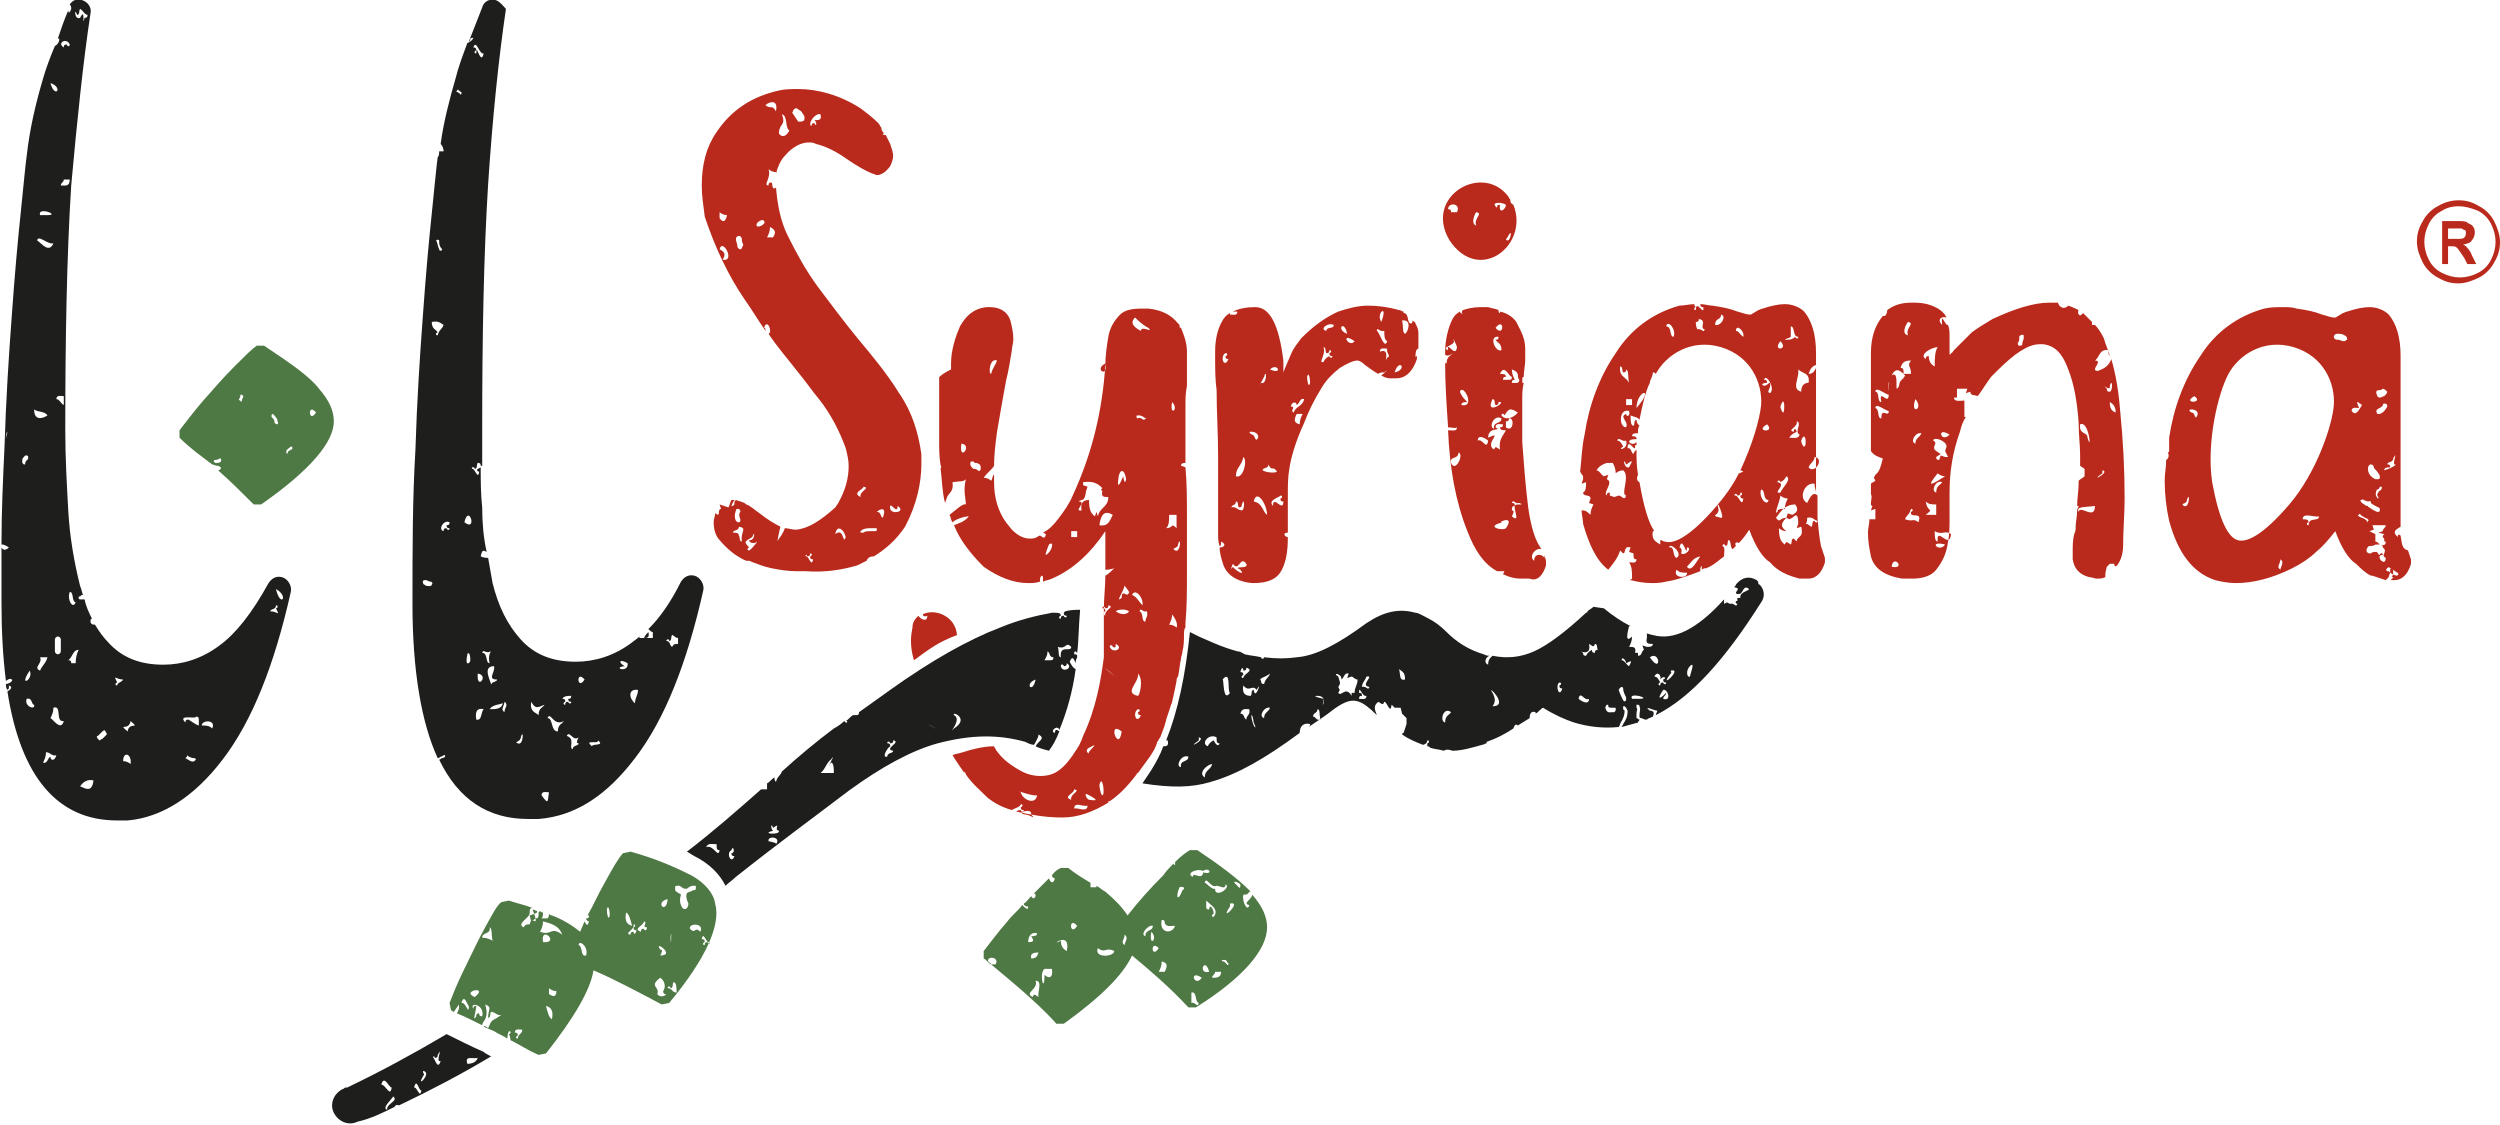 <?xml version="1.0" encoding="utf-8"?>
<!-- Generator: Adobe Illustrator 25.0.0, SVG Export Plug-In . SVG Version: 6.00 Build 0)  -->
<svg version="1.1" id="Layer_1" xmlns="http://www.w3.org/2000/svg" xmlns:xlink="http://www.w3.org/1999/xlink" x="0px" y="0px"
	 viewBox="0 0 168.5 75.8" style="enable-background:new 0 0 168.5 75.8;" xml:space="preserve">
<style type="text/css">
	.st0{fill:#B92A1C;}
	.st1{fill:#1E1F1D;}
	.st2{fill:#4E7844;}
</style>
<g>
	<g>
		<g>
			<path class="st0" d="M141.9,38.9c0-0.3,0-0.3,0.1-0.7l0.2-0.2h0.3c0,0.2,0.1,0.2,0.2,0.1c0.3-0.4,0.4-0.9,0.4-1.4
				c0-1,0.1-2.1,0.1-3.1c0-2-0.1-3.9-0.3-5.9c-0.1-1.3-0.3-2.5-0.6-3.5c-0.2,0.6-0.7,0.7-0.9,0.8c-0.6,0,0.4-0.7-0.2-0.7
				c0.3-0.2,0.3-0.8,0.9-0.7c0,0.2,0,0.3,0.1,0.4c-0.1-0.4-0.3-0.8-0.4-1.2c-0.2-0.4-0.4-0.7-0.6-0.9c-0.1,0-0.1,0-0.2,0
				c0-0.1,0-0.1,0-0.2c-0.2-0.2-0.4-0.4-0.6-0.6c-0.3,0.4-0.4-0.1-0.3-0.2c-0.2-0.1-0.4-0.2-0.7-0.3c-0.2,0.2-0.4,0.2-0.6,0
				l-0.1-0.2c-0.1,0-0.2,0-0.3,0l0,0c0,0,0,0,0,0c-0.1,0-0.2,0-0.3,0c-1,0-2.3,0.4-3.8,1.1c-0.5,0.3-1,0.6-1.4,0.9l0,0
				c-0.3,0.3-0.6,0.6-0.9,0.9l-0.3,0.3c-0.1,0.1-0.1,0.2-0.2,0.2c0,0.1-0.1,0.1-0.1,0.1h0c0,0,0-0.1,0-0.2c0-0.2,0-0.4,0-0.5
				c0-0.2,0-0.3,0-0.5c0-0.3,0-0.5-0.1-0.8c-0.2,0.1-0.5-1-0.4,0c-0.4-0.4,0-0.6,0.3-0.5c-0.2-0.4-0.6-0.7-1.3-0.9
				c-0.4-0.1-0.7-0.1-1.1-0.1c-0.7,0-1.2,0.2-1.6,0.5c0,0.2-0.1,0.4-0.2,0.4c-0.1,0-0.1,0-0.1,0c-0.5,0.6-0.8,1.4-0.8,2.5
				c0,1.2,0,2.4,0,3.6c0,1,0,2,0,3c0.2,0.3,0.5,0.4,0.8,0.5c-0.1,0.4-0.2,0.9-0.5,1.1l-0.1,0.2l0.1,0.2c-0.1,0.1-0.2,0.1-0.3,0.2
				c0,0.2,0,0.4,0,0.7c0.1,0.2,0,0.4,0,0.6c0,0,0,0,0,0l0,0c0,0.1,0,0.2,0.1,0.2l-0.1,0.3l0.3-0.1c0,0.2,0,0.4,0,0.7
				c-0.1,0-0.3,0-0.4,0c0,0.3-0.1,0.6-0.1,0.9c0,0.6,0.1,1.1,0.2,1.6c0.2,0.8,0.9,1.3,2.1,1.5c0.2,0,0.5,0,0.7,0
				c0.7,0,1.3-0.2,1.6-0.6c0.4-0.5,0.7-1.1,0.8-1.9c0.1-0.5,0.1-1.1,0.1-1.6c0-0.3,0-0.6,0-0.8c0-0.3,0-0.6,0-0.8v-0.1
				c0-1.4,0.2-2.7,0.7-4.1c0.1-0.4,0.2-0.7,0.4-1c0,0-0.1,0-0.1,0c0-0.4,0-0.7,0-1.1c-0.3,0-0.7,0.1-0.7-0.2h0.2v-0.2
				c0-0.1,0-0.3,0-0.4c0.2,0,0.5,0,0.7,0l-0.1,0.3l0.3-0.1c0,0.3,0.3,0.2,0.5,0.3c0.3-0.4,0.6-0.9,0.9-1.3l0.4-0.4
				c1.2-1.2,2.1-1.8,2.9-1.8h0.2c0.8,0.1,1.3,0.6,1.7,1.7c0.4,1,0.6,2.2,0.7,3.6c0,0.8,0.1,1.5,0.1,2.2c0,0.2,0,0.5,0,0.7l0.3,0.2
				l0,0.5c-0.1,0.1-0.3,0.2-0.4,0.3c0,0,0,0.1,0,0.1c0,0.6-0.1,1.1-0.1,1.6c0,0,0.1,0,0.1,0c0,0.1-0.1,0.2-0.1,0.3
				c0,0.4-0.1,0.8-0.1,1.1c0,0.2,0,0.3-0.1,0.5c-0.1,0.4-0.1,0.8-0.1,1.2c0,0.2,0,0.4,0,0.5c0.1,0.6,0.4,1,1.1,1.2
				c0.2,0,0.4,0.1,0.5,0.1C141.5,39,141.7,39,141.9,38.9z M142.2,27.1c0.2,0.1,0.4,0.3,0.4,0.7C142.3,27.7,142.2,27.5,142.2,27.1z
				 M142.2,26c0.2-0.6,0.2,0.4,0,0.4c-0.2,0-0.2-0.1-0.2-0.2C141.5,25.7,142.3,26.5,142.2,26z M141.7,31.9c0,0,0-0.2,0-0.2
				C142.3,31.8,140.7,32.6,141.7,31.9z M129.1,26.9C129.7,27.6,128.7,28,129.1,26.9L129.1,26.9z M128.6,21.7c0.5,0.1-0.2,0.4,0,0.9
				C128.1,22.5,128.5,21.8,128.6,21.7z M128.8,24.3c-0.3,0.4,0,0.3,0,0.9c-0.2,0-0.4,0-0.5,0c0-0.3,0-0.4-0.2-0.4
				C128.2,24.4,128.4,24.3,128.8,24.3z M126.8,28.2c-0.3,0-0.1-0.6-0.4-0.7c0-0.4,0.7,0.2,0.9,0.2C127.3,28.2,126.8,27.4,126.8,28.2
				z M126.8,27.1c-0.3,0-0.1-0.7-0.4-0.7c0-0.4,0.7,0.2,0.9,0.2C127.3,27.4,126.6,26.1,126.8,27.1z M127.3,25.8
				C127.4,25.4,127.2,27.2,127.3,25.8L127.3,25.8z M127.5,38.2C127.6,37.3,128.5,38.4,127.5,38.2L127.5,38.2z M128,26
				c-0.4,0.8,0.1-1.1-0.5-0.7c0.3-0.6,0.6-0.3,0.9,0C128.3,25.6,128,25.6,128,26z M129.3,35.2c-0.4-0.3-0.3,0-0.9-0.2
				c0.1-0.3,0.3-0.3,0.4-0.7c0.2,0,0.1,0.2,0,0.2C128.7,35,129.6,34.4,129.3,35.2z M129.1,29.9c-0.4-0.1,0-0.8,0.4-0.7
				C129.4,29.5,129.1,29.5,129.1,29.9z M130.6,23.4c-0.2,0.3-0.2,0.8-0.2,1.3c-0.2-0.1-0.4-0.3-0.4-0.7c-0.2,0-0.2,0.1-0.2,0.2
				C129.3,23.9,130.2,23.4,130.6,23.4z M131.3,30.8c-0.1,0-0.1,0-0.2,0l-0.3-0.1l-0.1,0.3c-0.2,0-0.2-0.1-0.2-0.2l0.3-0.2l-0.3-0.2
				c-0.4-0.3,0.2-0.5-0.2-0.7c0-0.3,0.9,0,0.9,0.4l-0.1,0.3L131.3,30.8z M130.6,31.9c0.1,0.1,0.3,0.2,0.5,0.2
				C130.3,32.6,129.7,33,130.6,31.9z M130.9,32.5c-0.1,0.2-0.4,0.2-0.4,0.7C130.1,33.1,130.5,32.3,130.9,32.5z M129.8,33.8
				c0.2,0.2,0.4,0.2,0.7,0.2c0,0.2,0,0.4,0,0.7c-0.2,0-0.5,0-0.7,0C130.4,34.2,129.9,34.6,129.8,33.8z M131.1,36.7
				C130.7,37.3,129.9,36.4,131.1,36.7L131.1,36.7z M130.6,36.5c-0.2,0-0.2-0.4-0.2-0.7c0.5,0.3,0.7-0.1,1.1,0.2
				C131.4,37.1,130.5,35.4,130.6,36.5z M131.4,29.3C130.8,29.9,130.5,28.7,131.4,29.3L131.4,29.3z M136.4,22.7l0,0.1
				c0,0.1-0.1,0.2-0.1,0.4c0,0.1-0.1,0.1-0.2,0.1c-0.1,0-0.1-0.1-0.1-0.2c0.1-0.1,0.1-0.2,0.1-0.3l0-0.1c0-0.1,0.1-0.1,0.1-0.1h0
				C136.4,22.5,136.4,22.6,136.4,22.7z M140.2,28.6c0.6-0.3,0.8,2,0.5,0.9C140.7,29.1,140.1,29.3,140.2,28.6z M140.1,34.5
				c-0.2-0.4,0.5-0.3,1.1-0.4C141.2,35.1,140.2,34,140.1,34.5z"/>
			<path class="st0" d="M86.5,24.3c-0.3-2.4-0.9-3.6-1.9-3.6c-0.6,0-1.1,0.1-1.5,0.3c0,0,0.1,0,0.3,0c0,0.3-0.3,0.2-0.5,0.2
				c0,0,0-0.1,0-0.1c-0.2,0.1-0.4,0.3-0.5,0.5c-0.3,0.5-0.5,1.2-0.5,2.1l0,0.3c0,0.8,0,1.6,0.1,2.3c0.1-0.1,0.1-0.2,0-0.1
				c0,0,0,0,0,0.1c0,1.5,0.1,2.9,0.1,4.4l0,1.7l0,1.8c0,0.2,0,0.3,0,0.5c0,0.2,0,0.4,0,0.5c0,0.3,0,0.5,0,0.8c0,0.3,0,0.5,0.1,0.8
				c0.1,0,0.1-0.1,0.1-0.3c0.4,0.2,0.2,0.4-0.1,0.4c0,0.3,0.1,0.7,0.2,1c0.2,0.8,0.9,1.3,2,1.4l0.1,0c1,0,1.6-0.3,1.9-0.9
				c0.3-0.6,0.4-1.3,0.4-2.2c-0.2,0-0.4-0.3,0-0.3c0-0.7,0-1.3,0-1.8c0-0.2,0-0.5,0-0.7c0-0.7,0-1.2,0.1-1.8c0.1-0.7,0.4-1.8,1-3.1
				c0.3-0.8,0.7-1.6,1.2-2.4c0.3-0.5,0.7-0.9,1.2-1.3c0.5-0.3,0.9-0.5,1.2-0.5c0.1,0,0.3,0.1,0.5,0.3c0.4,0.3,0.7,0.5,0.9,0.6
				c0.1-0.1,0.2-0.1,0.4-0.1c0.3-0.3,0.1,0-0.2,0.2c0.3,0.2,0.5,0.2,0.7,0.2c0,0,0,0,0,0c0,0,0.1,0,0.1,0l0.2,0
				c0.6,0,1.1-0.4,1.4-1.3c0-0.1,0-0.1,0-0.2c0,0-0.1,0-0.1,0.1c0-0.5,0.1-0.6,0.2-0.6c0-0.2,0-0.6,0-1.1c0-0.2-0.1-0.4-0.2-0.6
				c0-0.1-0.1-0.1-0.2-0.2c0,0.1,0,0.2-0.1,0.2c-0.3,0-0.1-0.7-0.5-0.7c0,0,0-0.1,0-0.1c-0.1,0-0.2-0.1-0.3-0.1
				c-0.7-0.2-1.4-0.3-2.1-0.3c-0.7,0-1.4,0.2-2,0.4c-0.9,0.4-1.7,1-2.5,1.8c-0.2,0.3-0.5,0.6-0.7,1.1c-0.2,0.5-0.4,0.9-0.5,1.2
				L86.5,24.3z M82.6,23.8c0.2,0,0.1,0.2,0,0.2c0,0.2,0.1,0.2,0.2,0.2C82.5,24.9,82.2,24,82.6,23.8z M85.6,24.9
				C86.1,24.4,86.5,25.3,85.6,24.9L85.6,24.9z M86,31.7c0.3,0.2-0.6,0.2-0.9,0c0-0.2,0.4-0.1,0.4-0.4C85.7,31.8,85.8,31.4,86,31.7z
				 M85.2,25.4c0.2-0.7,0.2,0.6-0.2,0.4C84.7,26.3,85.1,25.6,85.2,25.4z M83.8,30.8c0.3,0.2,0,1.5-0.5,1.3
				C83.3,31.5,83.7,31.4,83.8,30.8z M83.3,33.8c0.2,0,0.1,0.3,0.2,0.4c0.2,0,0.2-0.1,0.2-0.2c0.2-0.6,0.2,0.4,0,0.4
				c-0.3,0-0.4-0.3-0.7-0.2C83,34,83.3,34.1,83.3,33.8z M83.6,38.4c0.4,0.5-0.4,0-0.5-0.2c-0.2,0.3-0.1,0,0-0.2
				c0.4,0.6,0.5-0.6,0.9,0C84.2,38.4,83,38.1,83.6,38.4z M84.4,29.3c-0.6-0.3,0.5-0.3,0.4,0.2C84.6,29.9,84.6,29.3,84.4,29.3z
				 M84.5,33.8c0.2-0.9,0.9,0.2,0.9,0.9C85.1,34.5,85.1,33.9,84.5,33.8z M85.8,34.1c-0.4-0.4,0.5-0.6,0.5-0.7c0.2,0,0.1,0.2,0,0.2
				c0,0.2,0.1,0.2,0.2,0.2C86.5,34.6,85.8,33.3,85.8,34.1z M94.7,22.5c-0.2-0.1-0.1-0.5-0.2-0.9C95.2,21.5,94.9,22.4,94.7,22.5z
				 M94,25.1C94.3,24.1,94.9,24.9,94,25.1L94,25.1z M93.5,24.1c-0.3,0.6,0.3-0.7-0.5-0.4c0-0.3,0.3-0.2,0.5-0.2
				C93.4,23.8,93.8,24,93.5,24.1z M93.1,21.7C92.7,21.1,93.6,20.4,93.1,21.7L93.1,21.7z M93.3,22.3c0,0.3,0,0.6,0.2,0.7
				c-0.2,0.6-0.5-0.6-0.7-0.7C92.8,22,93,22.4,93.3,22.3z M91.3,23C90.9,23.5,90.3,22.3,91.3,23L91.3,23z M90.8,22.5
				C90,22.2,90.6,21.5,90.8,22.5L90.8,22.5z M87.6,28.6c-0.4-0.1-0.4-0.3-0.2-0.7c0.1,0,0.2,0,0.4,0C87.7,28.1,87.6,28.3,87.6,28.6z
				 M89.9,21.9c0,0.3-0.5,0.1-0.5,0.4C88.9,22.2,89.5,21.7,89.9,21.9z M89.2,23.4c0.2,0,0.1,0.3,0.2,0.4c0.2,0,0.2-0.1,0.2-0.2
				c0.2,0,0.1,0.2,0,0.2c0,0.2,0.1,0.2,0.2,0.2c0,0.2-0.2,0.1-0.2,0c-0.2,0.1-0.3,0.2-0.4,0.4C88.8,24.5,89.4,23.9,89.2,23.4z
				 M88.1,25.4c0.1-0.4,0.2,0.1,0.2,0.4C88.2,26.2,88.1,25.7,88.1,25.4z M87.4,27.3c0.2-0.1,0.2-0.5,0.5-0.4
				c-0.1,0.5-0.6,0.5-0.7,0.9c-0.3-0.1,0.2-0.4-0.2-0.4C87.1,27,87.4,27.1,87.4,27.3z"/>
			<path class="st0" d="M63.3,25.4C63.3,25.4,63.3,25.4,63.3,25.4c0,0.2,0,0.5,0,0.7c0,0.4,0,0.8,0,1.1v0.1c0,0.6,0,1.2,0,1.9v0.6
				c0,0.5,0,1,0.1,1.6c0.1,0,0,0.1,0,0.2c0.1,0.8,0.1,1.6,0.3,2.3l0.1-0.3c0.1-0.4,0.5-0.4,0.4-1.1c0.6-0.1,0.7,0,0.9-0.2
				c-0.2,0.8,0,1.3,0,1.7c-0.2-0.1-0.7,0.4-1.1,0.7c0.1,0.2,0.1,0.4,0.2,0.5c0.2-0.2,0.8-0.4,1.1-0.4c-0.3,0.4-0.8,0.5-1,0.6
				c0.4,1,1.1,1.9,2,2.8c1,0.7,2,1.1,3,1.1c0.3,0,0.5,0,0.8-0.1c0,0,0,0,0,0V39c0-0.1,0.1-0.2,0.1-0.2c0.1,0,0.1,0.1,0.1,0.2v0.2
				c0.2-0.1,0.4-0.1,0.6-0.2c1.4-0.6,2.6-1.7,3.6-3.2v0.9c0,0.4,0,0.8,0,1.1c0,0.2,0,0.4,0,0.6c0.1,0,0.3,0,0.6-0.1
				c-0.2,0.2-0.4,0.4-0.6,0.5c0,0.7-0.1,1.5-0.1,2.3c0,0.1,0,0.2,0,0.3c0,0,0,0.1,0,0.1c0,0.1,0,0.2,0,0.4c0,0,0,0.1,0,0.1
				c0,0.1,0,0.2,0,0.3c0,0,0,0.1,0,0.1c0,0.1,0,0.2,0,0.3c0,0,0,0.1,0,0.1c0,0.1,0,0.2,0,0.3c0,0,0,0.1,0,0.1c0,0.1,0,0.2,0,0.3
				c0,0,0,0.1,0,0.1c0,0.1,0,0.2,0,0.3c0,0,0,0,0,0.1c0,0.1,0,0.2,0,0.3c-0.2,1.5-0.5,3.4-1.4,5.3c-0.1,0.3-0.2,0.5-0.3,0.7
				c-0.1,0.1-0.1,0.2-0.2,0.3c-0.3,0.5-0.7,1-1.1,1.3c-0.4,0.3-0.8,0.4-1.3,0.4c-0.4,0-0.9-0.1-1.4-0.4c-0.7-0.4-1.2-0.8-1.6-1.4
				c0-0.1-0.1-0.1-0.1-0.2c-0.7,0-1.5,0.2-2.1,0.4c0,0.2,0.1,0.3,0,0c-0.3,0.1-0.5,0.1-0.7,0.2c0.3,0.5,0.6,0.9,0.8,1.2
				c0,0,0,0,0-0.1c0.1,0.1,0.1,0.2,0.1,0.2c0.4,0.6,1,1.1,1.5,1.6c0.4,0.3,0.9,0.6,1.6,0.8c0.1-0.1,0.6-0.2,0.6-0.4
				c0.2,0,0.1,0.2,0,0.2c0,0.2,0.1,0.2,0.2,0.2c0,0.2-0.2,0.1-0.2,0c-0.1,0-0.2,0-0.3,0.1c0.9,0.2,1.9,0.4,3.1,0.4
				c1.1,0,2.1-0.4,3.1-1c0,0,0,0,0-0.1c0,0,0,0,0.1,0c0.6-0.4,1.2-1,1.8-1.8c0,0,0,0,0,0c0,0,0-0.1,0.1-0.1c0.3-0.4,0.5-0.7,0.8-1.1
				c0.2-0.3,0.4-0.6,0.5-1c0.1-0.1,0.1-0.2,0.2-0.3c0.1-0.3,0.2-0.5,0.3-0.8c0-0.1,0.1-0.3,0.1-0.4c0.1-0.3,0.2-0.6,0.3-0.9
				c0-0.1,0.1-0.2,0.1-0.3c0.1-0.4,0.2-0.9,0.3-1.4c0-0.1,0-0.2,0.1-0.3c0.1-0.4,0.1-0.8,0.2-1.2c0-0.2,0.1-0.3,0.1-0.5
				c0.1-0.4,0.1-0.8,0.1-1.1c0-0.2,0-0.4,0.1-0.5c0-0.1,0-0.2,0-0.3c0,0,0,0,0,0c0.1-1.1,0.1-2.3,0.1-3.5c0-0.8,0-1.7,0-2.5
				c0,0,0,0,0,0c0,0,0-0.1,0-0.1c0-0.4,0-0.8,0-1.1c0-1.1,0-2.2-0.1-3.3c-0.2-0.1-0.3-0.1-0.3-0.1c0-0.2,0.2-0.2,0.3-0.2
				c0-1.4,0-2.7,0-3.9c0-0.4,0-0.8,0.1-1.3c0-0.4,0-0.9,0-1.3c0-0.3,0-0.7,0-1c0-0.6-0.2-1.1-0.4-1.6c-0.1,0-0.1-0.1-0.1-0.1
				c0-0.1,0-0.1,0-0.1c0,0-0.1-0.1-0.1-0.1c-0.4-0.5-1-0.9-2-1c-0.2,0-0.4,0-0.5,0c-0.6,0-1.1,0.1-1.4,0.4c-0.4,0.4-0.7,0.9-0.8,1.5
				c-0.1,0.6-0.2,1.3-0.2,1.9c-0.2,3.1-0.9,6-2.2,8.8c-0.2,0.5-0.6,1.1-1,1.6c-0.3,0.4-0.6,0.7-1,0.9c0.1,0,0.1,0.1,0.2,0.1
				c-0.1,0.4-0.2,0.2-0.4,0.1c-0.1,0-0.2,0.1-0.2,0.1c-0.2,0.1-0.3,0.1-0.5,0.1c-0.4,0-0.8-0.2-1.2-0.6l-0.4-0.5
				c-0.5-0.7-0.8-1.6-0.8-2.7c0-0.2,0-0.3,0-0.5c-0.1,0-0.1,0.3-0.2,0.4c-0.1-0.1-0.3-0.2-0.5-0.2c0.2-0.3,0.5-0.5,0.7-0.8
				c0-0.8,0.1-1.5,0.2-2.3c0.2-1.2,0.4-2.3,0.6-3.4c0.2-0.8,0.3-1.5,0.4-2.1c0-0.2,0.1-0.5,0.1-0.7c0-0.5-0.1-0.9-0.2-1.3
				c-0.2-0.6-0.7-0.9-1.4-0.9h-0.2c-0.9,0.1-1.4,0.6-1.8,1.3c-0.3,0.7-0.6,1.6-0.6,2.5c0,0.1,0,0.3,0,0.4
				C63.3,25.3,63.4,25.4,63.3,25.4z M69.1,54.9c-0.7-0.1,0.5-0.5,0.4,0C69.9,55.3,69.4,54.9,69.1,54.9z M68.8,53.4
				c-0.4-0.2,0.8,0.3,1.1,0.2C69.8,54.3,68.9,53.9,68.8,53.4z M70.2,53.6C69.9,53.6,71.3,53.8,70.2,53.6L70.2,53.6z M73.4,50.4
				c0.9-0.5-0.2,0.3,0,0.4C73.2,50.7,73.2,50.5,73.4,50.4z M72.5,52.6C73.7,52.4,72.2,52.6,72.5,52.6L72.5,52.6z M72.2,53.9
				c-0.6-0.2,0.2-0.4,0.2-0.7C72.9,53.3,72.1,53.5,72.2,53.9z M72.4,54.5c0-0.5,0.6-0.1,0.9-0.2C73.3,54.8,72.6,54.4,72.4,54.5z
				 M73.4,53.9c-0.1,0-0.3-0.3-0.2-0.4C73.2,53.5,74.5,54.1,73.4,53.9z M79.3,42.3c-0.1-0.1-0.3-0.2-0.5-0.2
				c0.1-0.2,0.2-0.4,0.2-0.7C78.6,41,79.5,41.8,79.3,42.3z M79.2,37.1c-0.3-0.2,0.2-0.1,0.2-0.4C79.6,36,79.6,37.3,79.2,37.1z
				 M79,27.1C79.5,27.6,78.8,28.1,79,27.1L79,27.1z M78.8,34.7c0.2,0,0.4,0,0.5,0c0,0.3,0,0.6,0,0.9c-0.4-0.4-0.2,0-0.7,0
				C78.8,35.4,78.8,35.1,78.8,34.7z M74.3,53.6c-0.1,0-0.2-0.5-0.2-0.7C74.3,52.1,74.5,53.6,74.3,53.6z M74.5,41.2
				c0-0.2-0.1-0.2-0.2-0.2c0-0.2,0.2-0.1,0.2,0c0.2,0,0.2-0.1,0.2-0.2c0.5,0.1-0.3,0.3-0.2,0.7C74.3,41.4,74.4,41.2,74.5,41.2z
				 M74.7,45.2C76,46.3,73.8,44.5,74.7,45.2L74.7,45.2z M75.6,49.3C75.4,50.8,74.6,48.5,75.6,49.3L75.6,49.3z M76.7,47.8
				c0.2,0,0.1,0.2,0,0.2c0,0.2,0.1,0.2,0.2,0.2C76.6,48.9,76.3,48,76.7,47.8z M77.2,41.9c-0.3,0-0.1-0.6-0.4-0.7
				c0.1-0.3,0.2,0.1,0.5,0C77.4,41.6,77.2,41.6,77.2,41.9z M77.1,28.3c-0.2-0.1-0.3-0.2-0.4-0.1c-0.1,0-0.1-0.1-0.1-0.1
				c0-0.1,0-0.1,0.1-0.1h0.1c0.1,0,0.3,0.1,0.4,0.2C77.3,28.1,77.3,28.2,77.1,28.3C77.2,28.3,77.2,28.3,77.1,28.3z M76.5,21.4
				c0.4,0.4,0.7,0.6,0.9,0.7c0.4,0.4-0.5-0.2-0.5,0.2C76.5,22.1,76.1,21.8,76.5,21.4z M77,40.8c-0.2-0.2-0.4-0.6-0.7-0.7
				C76.5,39.6,77.1,40.3,77,40.8z M76.7,45.4c0.4,0.4,0.1,1.5,0,1.5C75.7,46.7,76.8,46,76.7,45.4z M76.1,39.9
				c-0.1,0.5-0.5-0.3-0.5,0.4c-0.5,0.4,0.2-0.5,0.2-0.9C75.4,39,76,39.7,76.1,39.9z M75.4,32.1c0.1-0.5,0.4-0.5,0.5,0.2
				c-0.1,0.5-0.2-0.2-0.2-0.2C75.7,32.1,75.2,33.4,75.4,32.1z M76.1,41.2c-0.1,0.2-0.5,0.3-0.9,0C75.3,41.1,75.8,41,76.1,41.2z
				 M75.2,43.4c0.6,0.3-0.2,0.7-0.4,0.2c0-0.2,0.2-0.1,0.2,0C75.2,43.7,75.2,43.6,75.2,43.4z M75,34.7c-0.2,0.4-0.3,0.8-0.9,0.7
				C74.2,34.6,74.5,34.4,75,34.7z M74.5,24.5C74.7,25.5,73.7,24.9,74.5,24.5L74.5,24.5z M72.7,33.8c0.2-0.2,0.4,0.1,0.5-0.7l0.1-0.3
				l-0.3-0.1c0-0.1,0-0.1,0-0.2c0.7-0.1,1,0.1,1.3,0.4l-0.1,0.1l0.1,0.1c-0.1,0.4,0.1,0.4,0.4,0.4c0,0.7-0.6,0.7-0.7,1.3l-0.1-0.3
				l-0.1,0.3c-0.3-0.2-0.4-0.5-0.4-1.1c-0.4,0-0.6,0.2-0.5,0.7C72.3,34.5,73.3,33.8,72.7,33.8z M72.2,35.8c0.1,0,0.2,0,0.4,0
				c0,0.1,0,0.3,0,0.4c-0.1,0-0.2,0-0.4,0C72.2,36.1,72.2,35.9,72.2,35.8z M70.7,36.7c0.4-0.3,0.2,0.5-0.2,0.7
				C70.4,37.4,70.7,36.7,70.7,36.7z M67.2,24.3c-0.1,0.3-0.3,0.5-0.4,0.9C66.6,25.2,66.7,24.1,67.2,24.3z M66,31.3
				c0.1,0,0.1,0.2,0.1,0.3c0,0.1-0.1,0.2-0.2,0.1c-0.1-0.1-0.2-0.1-0.3-0.1l-0.1-0.1c-0.1-0.1-0.1-0.2-0.1-0.3
				c0-0.1,0.1-0.1,0.1-0.1h0.1l0.1,0.1C65.8,31.2,65.9,31.2,66,31.3z M65.7,23C66.5,23.1,64.3,22.7,65.7,23L65.7,23z M64.8,29.9
				C65.6,30,64.6,31.2,64.8,29.9L64.8,29.9z"/>
			<path class="st0" d="M104.2,38.1v-0.3l-0.1-0.4c0,0.1,0,0.1,0,0.2c-0.2-0.3-0.7-0.3-0.7,0.2c-0.4-0.3,0.1-0.9,0.5-0.8
				c-0.4-0.5-0.7-1.4-0.9-2.8c-0.2-1.6-0.3-3.1-0.4-4.4c0-0.9,0-1.9,0-2.8c0-0.4,0-0.8,0.1-1.2c0,0,0,0-0.1,0c0-0.3,0-0.4,0.1-0.4
				c0-0.4,0.1-0.8,0.1-1.1c0-0.3,0-0.6,0-0.8c0-0.4-0.1-0.8-0.3-1.2c0,0,0,0,0,0c0,0,0,0,0,0c-0.1-0.2-0.2-0.4-0.3-0.6
				c-0.2-0.3-0.6-0.6-1.1-0.7c0,0,0,0.1,0,0.1c-0.1,0-0.1-0.1-0.1-0.2c-0.2-0.1-0.4-0.1-0.7-0.2c-0.2,0-0.3,0-0.5,0
				c-0.5,0-0.9,0.1-1.2,0.2c-0.1,0.1-0.1,0.2,0,0.3c-0.1-0.1-0.2-0.1-0.2-0.2c-0.2,0.1-0.4,0.3-0.5,0.5c-0.3,0.6-0.5,1.4-0.5,2.3
				v0.1c0.1,0.1,0.3,0.1,0.5-0.1c-0.1,0.2-0.4,0.2-0.4,0.7c0,0-0.1,0-0.1-0.1c0,1.5,0.1,2.9,0.2,4.4c0.2,0,0.5,0.1,0.6,0
				c0,0.3-0.3,0.2-0.6,0.2c0.1,2.5,0.5,4.8,1.3,6.8c0.5,1.3,1.1,2.2,2,2.7c0.2,0,0.4,0,0.5,0l-0.1,0.2l0,0c0.4,0.2,0.8,0.3,1.2,0.3
				h0.6C103.6,39.2,104,38.8,104.2,38.1z M102.4,25.6c0,0.3-0.3,0.2-0.5,0.2c0-0.2,0.1-0.2,0.2-0.2c-0.1-0.2-0.2-0.4-0.2-0.7
				C102.5,25.1,102.2,25.4,102.4,25.6z M102.3,27.8c-0.2,0.3-0.8,0.6-1.1,0.2c0-0.2,0.2-0.1,0.2,0C101.7,27.5,101.8,27.5,102.3,27.8
				z M101.9,25.4c0,0.2-0.1,0.2-0.2,0.2c-0.1,0-0.2,0-0.4,0c0-0.2,0.1-0.2,0.2-0.2c0-0.2-0.2-0.2-0.4-0.2
				C101.4,24.5,101.7,25.4,101.9,25.4z M100.8,22.1C101.4,21.3,101.4,22.8,100.8,22.1L100.8,22.1z M101,22.7c0,0.2-0.1,0.2-0.2,0.2
				c0.1,0.2,0.4,0.2,0.4,0.7C100.8,23.8,100.3,22.6,101,22.7z M100.6,26.9c0.2,0,0.1,0.3,0.2,0.4c0.2,0,0.2-0.1,0.2-0.2
				C101.7,27,100,28.1,100.6,26.9z M101.2,28.2c0,0.4-0.6,0.2-0.5,0.7C100.3,28.8,100.7,27.9,101.2,28.2z M97.6,23.6
				C97.1,23.4,98,23.3,98,23c-0.2-0.5,0.2,0.3,0.2,0.4C98.1,24.2,97.5,22.9,97.6,23.6z M97.8,31.2c-0.1-0.5,0.5-0.2,0.5-0.7
				C98.7,30.6,98.1,31.9,97.8,31.2z M98.5,27.3c0-0.2,0.2-0.2,0.4-0.2c-0.2-0.2-0.4-0.4-0.5-0.7C98.6,25.8,99.5,27.5,98.5,27.3z
				 M99.6,29.7c0-0.5,0.6-0.1,0.7,0C100.2,30.4,99.9,29.5,99.6,29.7z M100.3,29.5c0-0.8,1-0.4,0.5-0.7c0-0.3,0.3-0.2,0.5-0.2
				c0,0.2-0.1,0.2-0.2,0.2c0,0.2,0.2,0.2,0.4,0.2c-0.2,0.4-0.5,0.6-0.4,1.3c-0.2-0.1-0.3-0.3-0.4,0C100,29.9,101.4,29,100.3,29.5z
				 M101.5,35.6c-0.2,0.2-1.5-0.1-0.2-0.4C100.7,35.3,102.2,34.6,101.5,35.6z M101.5,28.8c0-0.1,0-0.3,0-0.4c0.2,0,0.2-0.1,0.2-0.2
				C102.1,28.1,102,29.2,101.5,28.8z M102.1,34.1c-0.1,0.2,0.4,1.2-0.2,0.7c0.1-0.2,0.2-0.4,0-0.4C101.9,34.1,102,34.1,102.1,34.1
				c0-0.2-0.1-0.2-0.2-0.2c0.1-0.3,0.2,0.1,0.5,0C102.9,34.1,102.1,33.9,102.1,34.1z"/>
			<path class="st0" d="M161.8,36.1c-0.1-0.1-0.2-0.1-0.2,0.1c-0.4-0.4-0.1-0.5,0.2-0.7c0-0.1,0-0.3,0-0.4c0-0.7,0-1.5,0-2.3v-1.3
				c0-1.3,0-2.5,0-3.6c0-0.9,0-1.5,0-1.9c0-0.4,0-0.7,0-1.1c0-0.3,0-0.6,0-0.9c0-1.3-0.3-2.2-0.8-2.8c-0.3-0.3-0.8-0.5-1.3-0.5
				c-0.4,0-0.9,0.1-1.5,0.3c-0.1,0-0.2,0.1-0.3,0.1c-0.1,0.1-0.2,0.1-0.3,0.2c-0.1,0-0.1,0.1-0.2,0.1c0,0-0.1,0-0.1,0h0
				c-0.2,0-0.4-0.1-0.8-0.2c-0.5-0.2-1-0.3-1.7-0.4c-0.3-0.1-0.6-0.1-0.9-0.1c-0.4,0-0.9,0-1.3,0.1c-1.8,0.5-3.3,1.6-4.3,3.2
				c-1.1,1.6-1.8,3.5-2.1,5.5c0,0,0,0,0,0c0,0,0,0.1,0,0.1c0,0.1,0,0.1,0,0.2c0,0,0,0.1,0,0.1c0,0.1,0,0.1,0,0.2c0,0.1,0,0.2,0,0.3
				c0,0,0,0.1-0.1,0.1c0.1,0.1,0.1,0.4-0.1,0.5c0,0.5-0.1,0.9-0.1,1.4c0,0.9,0.1,1.8,0.3,2.7c0.6,2.2,1.6,3.5,3.1,4
				c0.4,0.1,0.9,0.2,1.4,0.2c1.1,0,2.4-0.3,3.8-1c0.6-0.3,1.2-0.7,1.6-1.1c0.5-0.4,0.9-0.9,1.3-1.4c0.4,1.1,0.9,1.9,1.4,2.2
				c0.3,0.3,0.6,0.6,1,0.8c0,0,0.1,0,0.1,0c0,0,0,0,0,0c0.3,0.1,0.6,0.2,0.9,0.3v0l0.2-0.2c0-0.1,0.1-0.2,0.1-0.4c0,0,0,0,0-0.1
				c0,0,0-0.1,0.1-0.1c0,0,0.1,0.1,0.1,0.1c0,0,0,0,0,0.1c0,0.1,0,0.3-0.1,0.4h0.1c0,0.1-0.1,0.1-0.1,0.1c0,0,0,0.1-0.1,0.1l0,0h0.3
				c0.5,0,0.9-0.4,1.1-1.1v-0.3l-0.2-0.6C161.9,37,161.9,36.7,161.8,36.1z M147.9,26.7C148.6,27.2,147,27.2,147.9,26.7L147.9,26.7z
				 M147.2,34.1c-0.3-0.2,0.2-0.1,0.2-0.4C147.6,33,147.6,34.3,147.2,34.1z M148.1,28c-0.2,0.4-0.1-0.2-0.4-0.2
				C147.2,27.5,148.3,27.5,148.1,28z M160.9,27.4c-0.1,0.2-0.2,0.3-0.3,0.4c-0.1,0-0.1,0.1-0.2,0.1l-0.1,0c-0.1,0-0.1,0-0.1-0.1
				c-0.1-0.1,0-0.1,0-0.2c0.1,0,0.1-0.1,0.2-0.1c0.1-0.1,0.2-0.1,0.2-0.2c0-0.1,0.1-0.1,0.1-0.1C160.9,27.2,160.9,27.3,160.9,27.4z
				 M160.3,33.5c0,0,0,0.1,0,0.1c0,0,0,0,0,0c0,0-0.1,0-0.1-0.1c-0.1-0.1-0.1-0.3,0-0.5v0l0,0c0.1,0,0.2-0.1,0.2-0.2h0.1
				c0.1,0.1,0,0.1,0,0.2c-0.1,0.1-0.2,0.1-0.2,0.2C160.2,33.3,160.2,33.4,160.3,33.5z M160.3,26.3c0.1,0,0.2,0,0.3-0.1
				c0.1,0,0.2,0.1,0.3,0.2c0,0.1-0.1,0.2-0.2,0.3c-0.1,0-0.2,0.1-0.3,0.1c-0.1,0-0.2-0.1-0.2-0.2C160.1,26.4,160.2,26.3,160.3,26.3z
				 M159.8,31.3c0.1,0,0.2,0.1,0.2,0.2c0,0.1,0.2,0.2,0.3,0.4c0.1,0.1,0.1,0.2,0.1,0.3c0,0.1-0.1,0.1-0.2,0.1c-0.1,0-0.1,0-0.1,0
				c-0.2-0.1-0.5-0.3-0.5-0.7C159.6,31.4,159.7,31.3,159.8,31.3z M159.3,33.7l0.3,0.1v0c0.1,0,0.2-0.1,0.2,0.1l0,0
				c0.1,0.1,0.3,0.2,0.5,0.3c0.1,0,0.1,0.1,0.1,0.2c0,0.1-0.1,0.1-0.1,0.1c0,0,0,0-0.1,0c-0.2-0.1-0.4-0.2-0.5-0.3
				c-0.1,0-0.1-0.1-0.1-0.1c0,0-0.1,0-0.1,0l-0.3-0.2c-0.1-0.1-0.1-0.1-0.1-0.2C159.2,33.7,159.3,33.6,159.3,33.7z M153.7,38.4
				c-0.3-0.2,0-0.4,0-0.7C154,37.9,153.7,38.2,153.7,38.4z M155.6,35.4c-0.2,0-0.1-0.2,0-0.2c0-0.2-0.2-0.2-0.4-0.2
				c0-0.5,0.8-0.1,1.1-0.2C156.3,35.2,155.6,34.8,155.6,35.4z M154.3,34c-1.8,2.1-2.9,2.6-3.5,2.4l0,0c-0.6-0.2-1.2-1.2-1.7-3.9
				c-0.4-2.7,0.4-6,1.1-7.3c0.7-1.3,2.4-2.4,4.4-1.8l0,0c2,0.6,2.8,2.4,2.7,3.9C157.2,28.7,156.1,31.9,154.3,34z M158,23
				C157.9,23,157.9,23,158,23c-0.2,0-0.3-0.1-0.4-0.1h-0.1c-0.1,0-0.2-0.1-0.2-0.2c0-0.1,0.1-0.2,0.2-0.2h0.1c0.1,0,0.3,0,0.4,0.1
				c0.1,0,0.2,0.1,0.2,0.3C158.1,22.9,158.1,23,158,23z M158.5,27.7c0-0.3,0.3-0.2,0.5-0.2c-0.2-0.5-0.2-0.5,0.2-0.2
				C159,27.6,158.8,28.1,158.5,27.7z M159.4,35c-0.1-0.1-0.3-0.1-0.4-0.2c-0.1,0-0.1-0.1,0-0.1c0-0.1,0.1-0.1,0.1,0
				c0.1,0.1,0.2,0.1,0.3,0.2c0.1,0,0.2,0.1,0.2,0.1c0,0,0.1,0.1,0,0.1c0,0,0,0.1-0.1,0.1c0,0,0,0,0,0
				C159.6,35.1,159.5,35.1,159.4,35z M160.7,36c-0.1,0.1-0.1,0.1-0.1,0.2c0.1,0.1,0.1,0.1,0.1,0.2c0,0,0,0,0,0.1c0,0,0.1,0,0.1,0
				c0,0.2-0.1,0.3-0.3,0.2c0,0,0.1,0.1,0.1,0.1c0,0,0,0.1,0,0.1c0,0,0,0,0,0c0.4,0.3-0.2,0.5,0.2,0.7c0,0.7-0.8-0.2-0.2-0.2
				c0-0.2-0.2-0.1-0.2,0c-0.1,0-0.1-0.1-0.2-0.2c0,0-0.1,0-0.1,0c-0.1,0-0.2,0-0.3,0.1h-0.1c-0.1,0-0.2-0.1-0.2-0.2
				c0-0.1,0.1-0.3,0.2-0.3c0.1,0,0.3,0,0.4-0.1c0.1,0,0.2,0,0.2,0c0,0,0,0,0.1,0c-0.1-0.1-0.2-0.2-0.3-0.2l0-0.5l-0.4-0.2l0.3-0.1
				l-0.1-0.3c0.3,0,0.6,0,0.9,0c0,0.2-0.2,0.2-0.2,0.4l-0.3,0.1L160.7,36z M160.7,31.7c0-0.2,0.2-0.2,0.4-0.2c0-0.2-0.1-0.2-0.2-0.2
				c0-0.2,0.4-0.1,0.4-0.4c0.4-0.7-0.2,0.6,0.2,0.4C161.3,31.5,161,31.6,160.7,31.7z M161.5,38.8C161.5,38.8,161.5,38.8,161.5,38.8
				c-0.3-0.1-0.4-0.2-0.5-0.3l-0.1,0c-0.1-0.1-0.1-0.1,0-0.2c0.1-0.1,0.1-0.1,0.2,0l0.1,0c0.1,0.1,0.2,0.2,0.4,0.3
				c0,0,0.1,0.1,0,0.2C161.6,38.7,161.6,38.8,161.5,38.8z"/>
			<path class="st0" d="M106.7,32.1c0,0.1,0,0.1,0,0.2l-0.1,0.3l0.3-0.1c0,0.3,0,0.6-0.2,0.7c0,0.3,0.5,0.1,0.5,0.4l-0.1,0.3
				l0.3,0.1c-0.1,0.2-0.2,0.4-0.2,0.7c-0.3-0.3-0.4-0.3-0.6-0.3c0,0.3,0.1,0.6,0.1,0.9c0.4,1.4,0.9,2.5,1.7,3.1
				c0.3-0.4,0.6-0.7,0.8-1.3c0.5,0.6,0.1-0.4,0.7-0.2l-0.1,0.3l0.3,0.1c0,0.3,0,0.4,0.2,0.4c0,0.3-0.3,0.2-0.5,0.2
				c0.2,0.3,0.2,0.6,0.2,1.1c0,0-0.1,0.1-0.2,0.1c0,0,0.1,0,0.1,0c0.4,0.1,0.9,0.2,1.4,0.2c0.3,0,0.6,0,1-0.1c0,0,0,0,0,0
				c0,0,0,0,0,0c0.7-0.1,1.5-0.4,2.3-0.7c0-0.1,0-0.2,0-0.2c0.1-0.3,0.1-0.1,0.1,0.1c0.1-0.1,0.2-0.1,0.3-0.1
				c0.5-0.2,0.8-0.5,1.2-0.8c0-0.3,0.1-0.6-0.1-0.7c0-0.2,0.2-0.1,0.2,0c0.2,0,0.1-0.3,0.2-0.4c0.2,0,0.1,0.6,0.3,0.6
				c0.1-0.1,0.1-0.1,0.2-0.2c-0.1-0.2,0-0.3,0.2-0.2c0.3-0.3,0.5-0.6,0.7-0.9c0.4,1.1,0.9,1.9,1.4,2.2c0.5,0.6,1.2,0.9,2,1.1h0.6
				c0.5,0,0.9-0.4,1.1-1.1v-0.3l-0.2-0.6c-0.1-0.2-0.2-0.9-0.3-2.1c0-0.5,0-1,0-1.5c-0.3-0.3-0.5,0.1-0.7,0.5
				c-0.6-0.3-0.2-1.4,0.5-1.3c0,0.3,0.1,0.4,0.1,0.6c0-0.2,0-0.4,0-0.6v-1.3c0-1.3,0-2.5,0-3.6c0-0.9,0-1.5,0-1.9c0-0.3,0-0.7,0-1
				c-0.1,0.2-0.2,0.4-0.5,0.4c0.1-0.3,0.2-0.5,0.5-0.6c0-0.3,0-0.5,0-0.8c0-1.3-0.3-2.2-0.8-2.8c-0.3-0.3-0.8-0.5-1.3-0.5
				c-0.4,0-0.9,0.1-1.5,0.3c-0.1,0-0.2,0.1-0.3,0.1c-0.1,0.1-0.2,0.1-0.3,0.2c-0.1,0-0.1,0.1-0.2,0.1c0,0-0.1,0-0.1,0h0
				c-0.2,0-0.4-0.1-0.8-0.2c-0.5-0.2-1-0.3-1.7-0.4c-0.2,0-0.5-0.1-0.8-0.1c0,0,0,0,0,0c0,0.2,0.1,0.2,0.2,0.2
				c0.1,0.7-0.5-0.6-0.5,0.2c-0.2,0-0.1-0.2,0-0.2c-0.1-0.1-0.1-0.1-0.1-0.2c-0.3,0-0.7,0.1-1,0.1c-1.8,0.5-3.3,1.6-4.3,3.2
				c-1.1,1.6-1.8,3.5-2.1,5.5c-0.2,0.9-0.2,1.7-0.3,2.5L106.7,32.1z M121.8,34.9c0.4-0.1,0.5,0.2,0.7,0.2c0,0.2-0.2,0.1-0.2,0
				c-0.2,0-0.1,0.3-0.2,0.4c-0.1,0-0.2-0.2-0.4-0.2C121.8,35.2,121.8,35.1,121.8,34.9z M109.8,31.5c-0.4,0.1-0.4-0.8-0.2-0.2
				c0.1,0,0.2-0.2,0.4-0.2C110.3,30.5,109.9,31.3,109.8,31.5z M109.6,28.8c-0.5,0-0.5-1.3,0.2-1.1c0.1,0.4-0.2,0.4-0.2,0.2
				C109.1,28.1,109.8,28.4,109.6,28.8z M112.5,36.9c0-0.4,1,0.4,0.5,0.7C112.7,37.5,112.9,36.8,112.5,36.9z M113,38.4
				c0.2,0.2,0.4,0.2,0.7,0.2C113.8,39,112.7,39,113,38.4z M113.2,36.9c0.2-0.9,0.5,0.8,0.5,0c0.4,0-0.1,0.6-0.4,0.4
				C113.4,37.1,113.3,36.9,113.2,36.9z M113.7,38.2c0.3-0.3,0.4-0.6,0.9-0.7C114.3,37.9,114,38.6,113.7,38.2z M116,34.9
				c-0.9-0.2,0-0.1-0.2-0.7C115.6,33.4,116.3,35,116,34.9z M116.9,33.4c0-0.2,0.2-0.1,0.2,0c0.2,0,0.2-0.1,0.2-0.2
				c0.2,0,0.1,0.2,0,0.2c0,0.2,0.1,0.2,0.2,0.2C117.4,34.3,117.2,33.3,116.9,33.4z M121.1,36.5l-0.1-0.1l-0.1-0.1
				c-0.2,0-0.1,0.3-0.2,0.4c-0.2-0.1-0.3-0.3-0.4,0c-0.3-0.2-0.4-0.5-0.4-1.1c0.1,0.1,0.3,0.2,0.5,0.2c-0.4-0.3-0.4-0.5,0-0.9
				c-0.5,0-0.4,0.4-0.7,0c0.3-0.4,0.6-0.9,1.3-0.9c0.2,0.3,0.2,0.5-0.2,0.7l-0.3-0.1l-0.1,0.3l0.2,0.1l0.2-0.1
				c0.3-0.3,0.4-0.2,0.4,0.4l-0.1,0.3l0.3-0.1C121.6,36.3,121.1,36.1,121.1,36.5z M120.9,29.1c-0.5-0.1,0.3-0.3,0.2-0.7
				c0.4,0.1-0.2,0.7,0.2,0.9c-0.1,0.3-0.4,0.2-0.7,0.2c0.1-0.2,0.3-0.3,0.5-0.4C121,28.8,120.9,28.9,120.9,29.1z M121.6,30.1
				c-0.1,0-0.2-0.3-0.2-0.4C121.7,28.9,121.8,30.1,121.6,30.1z M121.4,26.4c-0.7-0.2-0.1-0.9-0.2-1.5c0.3,0.3,0.8,0.2,0.7,0.9
				C121.6,25.8,121.4,26,121.4,26.4z M122.3,30.8c0.7,0.1,0,1.2-0.4,0.7C122,31.2,122.3,31.1,122.3,30.8z M122,21.9
				C120.7,21.7,122.5,22,122,21.9L122,21.9z M120.7,22.7c0-0.2,0-0.4,0-0.7c0.3,0,0.1,0.7,0.5,0.7c0,0.2-0.2,0.1-0.2,0
				c-0.2,0.2-0.4,0.2-0.7,0.2C120.4,22.8,120.6,22.8,120.7,22.7z M120.2,27.8c-0.1,0-0.2-0.3-0.2-0.4
				C120.3,26.5,120.3,27.7,120.2,27.8z M120,29.5C119.7,28.8,120.6,31.1,120,29.5L120,29.5z M120,23C120.6,23.6,119.4,23.7,120,23
				L120,23z M120,32.5c0.2-0.1,0.3-0.2,0.4-0.4c0.4,0.2-0.3,0.8-0.4,1.1c-0.6,0.1,0.5-0.6-0.2-0.7C119.8,32.3,120,32.4,120,32.5z
				 M120,33.4c0.1,0.1,0.3,0.2,0.5,0.2c-0.1,0.2-0.2,0.4-0.2,0.7c-0.3,0-0.5,0-0.5,0.2C119.5,34.8,120,33.7,120,33.4z M119.1,25.8
				c0-0.2-0.1-0.2-0.2-0.2c0.1-0.5,0.8,0.6,0.4,0.9c-0.3-0.1,0.1-0.3,0-0.7c-0.1,0-0.2,0.2-0.4,0.2
				C118.6,25.9,118.9,25.8,119.1,25.8z M119.1,28.6C119.7,29.2,118.2,29.1,119.1,28.6L119.1,28.6z M118.7,33c0.3,0,0.1,0.7,0.5,0.7
				C119.1,34.2,118.5,33.5,118.7,33z M117.5,22.7c-0.2-0.1-0.3-0.4-0.5-0.4C117,21.8,117.6,22.3,117.5,22.7z M116,21.2
				c0.4,0.1,0,0.8-0.4,0.7C115.6,21.4,116,21.6,116,21.2z M114.3,21.7c0.2,0,0.2-0.1,0.2-0.2c0.6,0.1,0,0.6,0.4,0.7
				c-0.1,0.3-0.2-0.1-0.5,0C114.3,22,114.3,21.8,114.3,21.7z M112.8,22.7c-0.3,0-0.1-0.7-0.5-0.7C112.4,21.5,113,22.2,112.8,22.7z
				 M111.4,25.1c0.1,0,0.1,0,0.2,0.1c0,0,0,0,0,0c0.7-1.3,2.4-2.4,4.4-1.8l0,0c2,0.6,2.8,2.4,2.7,3.9c-0.1,1-0.6,2.7-1.4,4.4
				c0.1,0,0.2,0.1,0.2,0.1c-0.1,0-0.2,0.1-0.3,0.1c-0.4,0.8-0.9,1.5-1.5,2.2c-1.8,2.1-2.9,2.6-3.5,2.4l0,0c-0.1,0-0.2-0.1-0.3-0.1
				c0,0.1,0,0.2,0,0.3c-0.3-0.2-0.6-0.3-0.5-0.9c0,0,0,0,0.1,0c-0.4-0.6-0.7-1.6-1-3.3c-0.2-0.1-0.2-0.3-0.1-0.5
				c-0.1-0.6-0.1-1.1-0.1-1.7c-0.1,0.1-0.2,0.2-0.2,0.3c-0.2-0.1-0.1-0.4-0.4-0.4c0-0.8,0.6,0.5,0.5-0.2c0,0,0.1,0,0.1,0
				c0-0.1,0-0.2,0-0.2c-0.1,0.1-0.3,0.2-0.5,0c0-0.2,0.3-0.2,0.5-0.2c0,0,0-0.1,0-0.1c-0.1-0.1-0.2-0.1-0.3-0.1
				c0-0.2,0.2-0.2,0.4-0.2c0-0.2,0-0.4,0.1-0.5c-0.1-0.1-0.2-0.2-0.2-0.4c-0.2,0-0.1,0.3-0.2,0.4c-0.2,0-0.2-0.4-0.2-0.7
				c0.2,0.1,0.5,0.1,0.6,0.3c0.2-1,0.4-1.9,0.7-2.5C111.2,25.6,111.4,25.4,111.4,25.1z M110.3,27.5C110.3,26.3,111.6,26,110.3,27.5
				L110.3,27.5z M110,26.9c0,0.1,0,0.3,0,0.4c-0.1,0-0.2,0-0.4,0c0-0.1,0-0.3,0-0.4C109.7,26.9,109.8,26.9,110,26.9z M109.2,24.7
				c0.2,0,0.1,0.3,0.2,0.4c0.2,0,0.2-0.1,0.2-0.2c0.2,0.1,0.1,0.5,0.2,0.9C109.6,25.4,109.1,25.4,109.2,24.7z M109.6,29.7
				c0.2,0.6-0.7,0.7-0.2,0.4c-0.1-0.2-0.2-0.4-0.4-0.4C109.1,29.4,109.3,29.8,109.6,29.7z M108.3,31.2h0.2h0.2
				c0.1,0.2,0.2,0.4,0.2,0.7c0.1-0.1,0.3-0.2,0.5-0.2c0.5,0.4-0.2,1.6,0.2,1.7c-0.1,0.4-0.3,0-0.5,0l-0.3,0.1l-0.3-0.1
				c0-0.1,0-0.1,0-0.2c-0.2,0-0.2,0.1-0.2,0.2c-0.3-0.2,0.5-0.9,0-1.1l0.1-0.3l-0.3,0.1c-0.2-0.1-0.3-0.4-0.5-0.4
				C107.8,31.4,108,31.3,108.3,31.2z"/>
			<path class="st0" d="M57.8,38.1c0.2-0.1,0.4-0.2,0.6-0.3c0.1-0.2,0.2-0.3,0.5-0.3c0,0,0,0,0,0c0.8-0.5,1.5-1.1,2.1-2
				c0.8-1.5,1.1-3,1.1-4.2c0-0.2,0-0.5,0-0.7c-0.2-1.4-0.6-2.8-1.5-4.1c-0.8-1.3-1.8-2.5-2.8-3.7c-0.9-1.1-1.8-2.3-2.7-3.5
				c-0.8-1.1-1.4-2.2-2-3.4c-0.5-1-0.7-2.1-0.8-3.3c0,0,0,0.1-0.1,0.1c-0.2,0-0.1-0.3-0.2-0.4c-0.2,0-0.2,0.1-0.2,0.2
				c-0.4,0,0.2-0.5,0-1.1c0.1,0.1,0.3,0.2,0.5,0.2c0,0,0,0,0,0.1c0.1-0.4,0.3-0.9,0.6-1.2c0.5-0.6,1.1-0.9,1.6-0.9
				c0.2,0,0.3,0,0.5,0.1c0.8,0.2,1.5,0.6,2.2,1.1c0.6,0.4,1.1,0.7,1.6,0.9c0.1,0,0.2,0.1,0.3,0.1c0.3,0,0.6-0.2,0.9-0.6
				c0.1-0.2,0.2-0.5,0.2-0.7c0-0.2-0.1-0.5-0.2-0.8c-0.1-0.2-0.2-0.4-0.3-0.6c0,0-0.1,0-0.1,0c0,0-0.1,0-0.1-0.1L59.6,9
				c-0.1-0.1-0.2-0.2-0.2-0.4c0,0,0,0,0,0c-0.1-0.1-0.1-0.2-0.2-0.3c-0.4-0.4-0.8-0.7-1.2-1c-1.4-0.9-2.9-1.3-4.2-1.3
				c-0.4,0-0.9,0-1.3,0.1c-1.8,0.4-3.2,1.3-4.2,2.8c-0.7,1-1,2.2-1,3.6c0,0.7,0.1,1.3,0.2,2.1c0.7,2.1,1.6,4,2.7,5.6
				c0.5,0.7,0.9,1.4,1.4,2.1c0-0.1,0-0.2-0.1-0.2c0.2-0.7,0.6,0.3,0.3,0.4c0.6,0.9,1.3,1.7,2,2.6c0.5,0.6,0.9,1.2,1.4,1.8
				c0.8,1,1.4,2.2,1.8,3.3c0.1,0.4,0.2,0.8,0.2,1.2c0,0.8-0.2,1.6-0.7,2.5l-0.2,0.3c-1,0.9-1.8,1.4-2.6,1.5h-0.1
				c-0.2,0-0.5-0.1-0.7-0.1c-0.1,0.3-0.3,0.6-0.4,0.7c-0.2,0.5,0-0.4,0.1-0.8c-0.4-0.2-0.9-0.5-1.4-0.9c-0.3-0.2-0.6-0.5-0.9-0.6
				c-0.2-0.2-0.5-0.2-0.7-0.3c-0.1,0.1-0.1,0.1-0.1,0.3c-0.3,0.3-0.2,0,0-0.3c0,0,0,0,0,0c0,0-0.1,0-0.1,0c0,0-0.1,0-0.1,0
				c-0.1,0.2-0.1,0.3-0.2,0.5L48.5,34c0,0,0,0,0,0l0.1,0.3c-0.2,0-0.1,0.3-0.2,0.4c-0.1,0-0.1-0.1-0.2-0.1c0,0.2-0.1,0.4-0.1,0.6
				c0,0.4,0.1,0.9,0.4,1.2c0.5,0.6,1.1,1.1,1.8,1.4c0,0,0.1,0,0.1,0c0,0,0,0,0.1,0c0.5,0.2,1,0.4,1.5,0.5c0.5,0.1,1.1,0.2,1.7,0.2
				c0.2,0,0.4,0,0.6,0C55.6,38.6,56.8,38.4,57.8,38.1z M60.5,34.1c0.6,0.4-0.4,0.6-0.5,0.2C59.9,33.6,60.5,34.8,60.5,34.1z
				 M59.5,34.9c-0.2-0.1-0.1-0.4-0.4-0.4C59.3,34.3,59.8,34.1,59.5,34.9z M58.7,35.6c0.1,0,0.2,0,0.3,0c0.1,0,0.1,0,0.1,0.1
				c0,0.1-0.1,0.1-0.1,0.1c-0.1,0-0.2,0-0.3,0c-0.2,0-0.4,0-0.5,0.1c0,0-0.1,0-0.1,0c0,0-0.1,0-0.1,0c0,0,0-0.1,0-0.1
				C58.2,35.6,58.5,35.6,58.7,35.6z M58.2,32.8c0.5,0.1-0.3,0.3-0.2,0.7C57.4,33.2,58.2,33,58.2,32.8z M55.3,7.7
				c0.1,0.4-0.1,0.4-0.4,0.4c0.2,0.2,0.1,0.5,0,0.2c-0.2,0-0.2,0.1-0.2,0.2C54.4,8.4,54.9,7.6,55.3,7.7z M53.7,7.3L54,7.5l0.2,0.3
				c0.1,0.4-0.1,0.4-0.4,0.4l-0.2-0.3l-0.2-0.3C53.5,7.3,53.6,7.3,53.7,7.3z M52.7,7.7c0.4,0.1,0.2,0.9,0.5,1.1
				C53,9.2,52.7,9.3,52.5,9C52.5,8.3,53,8.5,52.7,7.7z M48.5,14.3c0.1,0.1,0.3,0.2,0.5,0.2c-0.1,0.5-0.3,0.5-0.5,0.2
				C48.5,14.6,48.5,14.4,48.5,14.3z M48.7,17.5c0.2-0.3,0.2-0.5-0.2-0.7C48.7,16,49.6,17.7,48.7,17.5z M49.9,16.8
				c-0.1,0-0.2-0.1-0.2-0.2c0-0.2-0.1-0.3-0.1-0.5c0-0.1,0.1-0.2,0.2-0.2c0.1,0,0.2,0.1,0.2,0.2c0,0.1,0,0.2,0.1,0.4
				C50,16.7,50,16.8,49.9,16.8z M51,15.1c0-0.1,0.4-0.4,0.5-0.2C51.7,15.1,50.9,15.5,51,15.1z M51.6,7.1c0-0.1,0.9-0.6,0.7,0.4
				C52,7,52,7.4,51.6,7.1z M52.1,16c-0.1,0-0.2,0-0.4,0c0.1-0.2,0.2-0.4,0.2-0.7C52.3,15.5,52.3,15.7,52.1,16z M57,36.2
				c-0.2,0.6-0.1-0.7-0.7-0.2C56.4,35.3,56.9,35.7,57,36.2z M49.6,34.4c0-0.1,0.1-0.1,0.1-0.1c0,0,0,0,0.1,0
				c0.1,0.1,0.1,0.1,0.1,0.2c-0.1,0.1-0.1,0.3,0,0.5c0,0.1,0,0.2-0.1,0.2c-0.1,0-0.1,0-0.2-0.1C49.5,34.9,49.5,34.7,49.6,34.4z
				 M50,36.5c-0.2,0-0.1-0.3-0.2-0.4c0-0.2-0.2-0.2-0.4-0.2c0-0.2,0.4-0.1,0.4-0.4C50.4,35.6,49.9,35.8,50,36.5z M50.5,37.1
				c-0.2,0-0.1-0.2,0-0.2c-0.4-0.4-0.3-0.4,0.2-0.7c0.2-0.6,0.2,0.3-0.2,0.2c0,0.2,0.2,0.2,0.4,0.2C51.3,36.2,50.7,37,50.5,37.1z
				 M54.4,37.5c0.2,0,0.2-0.1,0.2-0.2c0.2,0,0.1,0.2,0,0.2c0,0.2,0.1,0.2,0.2,0.2c-0.1,0.6-0.3-0.3-0.5-0.2
				C54.3,37.3,54.4,37.4,54.4,37.5z"/>
			<path class="st0" d="M62.5,41.5c0,0.5-0.5,0.2-0.6,0c-0.2,0.2-0.4,0.4-0.4,0.8c-0.1,0.5-0.2,1.2,0.1,2.2c1.1-0.8,1.6-1.2,2.9-1.7
				c-0.1-1.3-1.5-1.8-2.3-1.4C62.2,41.5,62.3,41.6,62.5,41.5z"/>
			<path class="st0" d="M102,13.8C102,13.8,102,13.8,102,13.8c-0.2-0.1-0.2-0.2-0.2-0.3c0-0.1-0.1-0.1-0.1-0.2
				c-1.7-2.4-5.8-0.1-4,2.9C99.7,19.2,103.1,16.5,102,13.8z M101.6,16c0.4-0.8,0.2,0.3,0,0.2C101.4,16.2,101.6,16,101.6,16z
				 M101.5,13.8c0,0.3-0.5,0.7-0.4,0c-0.2,0-0.2,0.1-0.2,0.2C100.4,13.6,101.2,13.6,101.5,13.8z M99.5,14.3c0.5,0.1-0.2,0.4,0,0.9
				C99.1,15.1,99.4,14.4,99.5,14.3z M98.2,14.3c-0.1,0-0.2,0-0.4,0c0-0.2-0.1-0.2-0.2-0.2C97.6,13.6,98.5,13.7,98.2,14.3z"/>
		</g>
		<g>
			<path class="st1" d="M81.6,52.7c1.8-0.5,3.7-1.6,6-3.3c0-0.5,0.3-0.7,0.7-0.6c0,0.1,0,0.1-0.1,0.2c0.6-0.4,1.2-0.8,1.7-1.2
				c0.7-0.5,1.2-0.7,1.7-0.5c0.3,0.1,0.7,0.4,1.2,0.9c-0.1-0.3-0.3-0.6,0.1-0.9c0.2,0.1,0.3,0.3,0.4,0c0.2,0,0.4,0.9,0.5,0.2
				l0.1,0.1l0.1,0.1c0.1,0,0.2,0,0.4,0l0.1,0.4l0.3,0.3c0,0.1,0,0.3,0,0.4l-0.1,0.3l-0.1,0.3c0,0-0.1,0-0.1,0.1
				c0.4,0.3,0.9,0.5,1.4,0.7c0.1,0,0.3-0.1,0.3-0.3c0.2,0,0.1,0.2,0,0.2c0,0.1,0,0.1,0,0.2c0.1,0,0.1,0,0.2,0.1
				c0.3,0.1,0.6,0.1,0.9,0.2c0.2-0.1,0.3-0.1,0.6,0c0.6,0,1.3-0.2,2-0.4c0.1,0,0.2-0.1,0.3-0.1c0,0,0,0,0-0.1c0,0,0,0,0,0
				c0.6-0.2,1.2-0.5,1.8-0.9c0,0,0,0,0,0c0.1-0.3,0.2-0.3,0.3-0.2c0.3-0.2,0.5-0.3,0.8-0.5c0-0.3,0.1-0.5,0.4-0.4c0,0,0,0,0,0.1
				c0.2-0.1,0.3-0.3,0.5-0.4c0.8,0.5,1.5,0.8,2.1,1c1,0.3,2,0.4,3,0.3c0.1-0.1,0.1-0.3,0.2-0.4c0.1-0.2,0.2-0.4,0.2-0.7l-0.1-0.1
				c0-0.1,0-0.1,0-0.2c0,0,0.1,0,0.1,0c0,0,0,0,0.1,0.1l0.1,0.2v0c0,0.4-0.1,0.6-0.3,0.9c0,0.1-0.1,0.1-0.1,0.2
				c0.4-0.1,0.7-0.2,1.1-0.3c0-0.1,0.1-0.1,0.1-0.2c-0.1,0-0.1-0.1-0.2-0.1l0,0l0-0.1c0-0.1,0-0.1,0-0.2c0-0.2,0.1-0.3,0-0.4
				c0-0.1,0-0.1,0-0.2c0,0,0.1,0,0.1,0c0,0,0.1,0,0.1,0.1c0.1,0.2,0,0.4,0,0.6l0,0.1c0,0,0,0.1,0.1,0.1c0.1,0,0.2,0.1,0.3,0.1
				c0,0,0.1,0,0.1,0c0.1-0.1,0.2-0.1,0.4-0.2c0.1-0.2,0.1-0.4-0.2-0.4c-0.5-0.4,0.3,0,0.5,0c0,0.1-0.1,0.2-0.1,0.3
				c2.4-1.2,4.7-3.8,7.1-7.6c0.3-0.4,0.2-0.9-0.1-1.2c0,0,0,0,0,0c-0.1,0-0.1-0.1-0.1-0.2c0,0,0,0-0.1-0.1c-0.5-0.3-1-0.2-1.4,0.3
				c0,0.1-0.1,0.1-0.1,0.2h0.1c0.3,0.1,0,0.2,0,0.4c0.5,0.2,0.4-0.4,0.7-0.4c0.6,0.2-0.5,0.2-0.4,0.7h-0.2v0.2c-0.2,0-0.1,0.2,0,0.2
				c-0.1,0.3-0.2-0.1-0.5,0l-0.2-0.1l-0.2,0.1c0-0.1,0-0.2,0-0.3c-1.8,2-3.4,2.8-4.8,2.4c-0.1,0-0.3-0.1-0.4-0.1v0.1L111,43
				c-0.1,0.4,0.1,0.4,0.4,0.4c0,0.2-0.2,0.2-0.4,0.2l-0.3-0.1l0.1,0.3c-0.2,0.1-0.1,0.4-0.4,0.4v-0.2h-0.2c0.1-0.4-0.1-0.4-0.4-0.4
				c0.1-0.2,0.2-0.4,0.2-0.7c-0.5,0.5-0.3-0.3-0.2-0.7l0.1,0c-0.6-0.3-1.2-0.7-1.8-1.2l-0.7-0.1c-0.1,0.1-0.3,0.2-0.4,0.3
				c0,0.1-0.1,0.1-0.1,0.1c-1.4,1.3-2.6,2.2-3.5,2.6c-0.9,0.4-1.8,0.5-2.8,0.3c-0.1,0.1-0.3,0.2-0.3,0.6c-0.3-0.1-0.2-0.5,0.1-0.6
				c-0.1,0-0.2,0-0.4-0.1c-1-0.3-1.8-0.8-2.5-1.5c-0.4-0.4-0.8-0.7-1.2-0.9c-0.4-0.2-0.7-0.4-0.9-0.4c-1.1-0.3-2.1-0.1-3.3,0.7
				c-1.9,1.4-3.4,2.2-4.7,2.3c-0.7,0.1-1.4,0.1-2.2,0c0,0,0,0.1-0.1,0.1c-0.1,0-0.1-0.1-0.1-0.1c-0.4-0.1-0.7-0.1-1.1-0.2
				c-0.2-0.1-0.3-0.2-0.5-0.2c-1.1-0.3-1.9-0.7-2.6-1c-0.2-0.1-0.4-0.2-0.6-0.3c-0.3,2.9-0.8,5.3-1.6,7.3c0,0,0.1,0,0.1,0
				c0.1,0.4-0.1,0.4-0.3,0.4c-0.2,0.6-0.5,1.1-0.8,1.6c-0.2,0.3-0.4,0.6-0.6,0.9C78.9,53.1,80.3,53.1,81.6,52.7z M113.9,44.9
				c0.4-0.4,0,0.6,0,0.7C113.7,45.7,113.6,45.2,113.9,44.9z M112.6,45.2c0.9-0.2-0.9,1.4,0,0.2C112.7,45.4,112.6,45.2,112.6,45.2z
				 M112.1,47.1c0-0.2,0.2-0.2,0.2-0.4c-0.5,0.5-0.6,0.4-0.2-0.2C112.4,46.4,112.7,47.3,112.1,47.1z M111.9,45.8
				c0.2-0.3,0.5-0.1,0.2,0c0,0.2,0.1,0.2,0.2,0.2c0,0.2-0.2,0.1-0.2,0c-0.2,0-0.2,0.1-0.2,0.2c-0.2,0-0.1-0.2,0-0.2
				c-0.1-0.2-0.2-0.4-0.4-0.4C111.7,45.2,112,45.5,111.9,45.8z M111.2,44.3C111.9,43.8,112,45.5,111.2,44.3L111.2,44.3z M110.5,47.1
				c0,0-0.5,0-0.5,0C109.7,46.6,111.4,47.1,110.5,47.1z M109.6,44.7c0.4-0.2,0.4-0.2,0.2,0.2c-0.2-0.1-0.3-0.4-0.5-0.4
				C109.3,44.2,109.6,44.5,109.6,44.7z M109.3,46.3c0.1,0,0.1,0.1,0.1,0.1c0,0.2,0.1,0.4,0.2,0.6c0,0.1,0,0.1,0,0.2
				c-0.1,0.1-0.1,0.1-0.2,0c-0.1-0.2-0.2-0.4-0.3-0.7C109.2,46.3,109.3,46.3,109.3,46.3z M108.3,47.5L108.3,47.5
				c0.1,0,0.1,0,0.1,0.1c0,0.1,0.1,0.1,0.3,0.1h0.1c0.1,0,0.1,0,0.1,0.1c0,0.1,0,0.1-0.1,0.2l-0.1,0c-0.2,0-0.4,0.1-0.5-0.3
				C108.2,47.6,108.3,47.5,108.3,47.5z M107.1,43.4c0.2,0.1,0.3,0.3,0.4,0c0.2,0,0.1,0.3,0.2,0.4c-0.2,0-0.2,0.1-0.2,0.2
				c-0.2,0-0.2-0.1-0.2-0.2c-0.2,0.1-0.3,0.2-0.4,0.4c-0.2,0-0.2-0.1-0.2-0.2C106.2,43.7,107.3,44.4,107.1,43.4z M107.1,47.1
				c0,0.5-0.6,0.1-0.7,0C106.5,46.5,106.8,47.3,107.1,47.1z M105.1,46c0.2,0,0.1,0.2,0,0.2c0,0.2,0.1,0.2,0.2,0.2
				C105.1,47.1,104.8,46.2,105.1,46z M100.6,47.6c0.2-0.3,0.2-0.5,0-0.9C100.1,46,101.8,47.6,100.6,47.6z M97.8,48
				c-0.1,0.2-0.4,0.2-0.4,0.7C97,48.6,97.3,47.6,97.8,48z M94.7,45.8c-0.4,0.1-0.3-0.3-0.4-0.7C94.6,45.3,94.7,45.4,94.7,45.8z
				 M92.1,45.6c0.6-0.1-0.5,0.6,0.2,0.7c-0.1,0.3-0.2-0.1-0.5,0C91.8,46,92,45.9,92.1,45.6z M92.1,46.9c0,0.3-0.3,0.2-0.5,0.2
				c0-0.2,0.1-0.2,0.2-0.2c0-0.2-0.1-0.2-0.2-0.2C91.6,46.1,91.8,47,92.1,46.9z M90.4,45.8c0.2-0.1,0.2-0.5,0.5-0.4l-0.1,0.3
				l0.3-0.1c0.1,0,0.2,0.2,0.4,0.2c0,0.4-0.2,0.5-0.2,0.9h-0.2v0.2c-0.4-0.7-0.7,0.1-0.9-0.2l0.1-0.2l-0.1-0.2
				c0.2-0.3,0.1-0.3,0-0.7C89.7,45.3,90.5,45.4,90.4,45.8z M88.8,46.9c0.8,0,0.2,1,0.4,0.4c0,0,0-0.2,0-0.2
				C89.2,47.1,88.3,46.9,88.8,46.9z M88.8,47.8c0.2,0,0.1,0.4,0.2,0.7c-0.3,0.1-0.3-0.2-0.5-0.2C88.5,48,88.8,48.1,88.8,47.8z
				 M84.5,48.9c-0.3-0.8-0.1-1,0-0.2C84.6,48.9,84.7,49.2,84.5,48.9z M85.2,48.4c-0.4-0.1,0-0.8,0.4-0.7C85.5,48,85.2,48,85.2,48.4z
				 M85.6,45.4c-0.1,0.3-0.3,0.3-0.4,0.7c-0.2,0-0.2-0.1-0.2-0.2C84.8,45.7,85.2,45.7,85.6,45.4z M84.7,46.5c0.4-0.8-0.1,0.8-0.2,0
				c-0.2,0-0.1,0.3-0.2,0.4c-0.4,0-0.6-0.2-0.5-0.7C84.2,46.7,84.4,46.1,84.7,46.5z M83.8,45.2c0.2,0,0.2-0.1,0.2-0.2
				c0.6,0.2-0.2,0.4-0.2,0.7c-0.2,0-0.1-0.2,0-0.2c0-0.2-0.1-0.2-0.2-0.2C83.7,44.9,83.8,45,83.8,45.2z M84.2,47.8
				c0.1,0.4-0.2,0.4-0.2,0.7c-0.2-0.1-0.1-0.4-0.4-0.4C83.7,47.7,84,47.8,84.2,47.8z M82.9,46.7c-0.5,0.7-0.4-1-0.5-0.9
				C83,45.1,82.7,46.6,82.9,46.7z M82,49.7c0,0.3,0,0.4,0.2,0.4c-0.1,0.3-0.3,0-0.4-0.2c-0.2,0.1-0.3,0.2-0.4,0.4
				C80.9,50.1,81.5,49.4,82,49.7z M81.7,51.5c-0.1,0.4-0.5,0.4-0.5,0.9C80.7,52.1,81.4,51.5,81.7,51.5z M80.8,49.9c0,0,0-0.2,0-0.2
				C81.4,49.8,79.8,50.6,80.8,49.9z M80.1,51c0,0.4-0.6,0.2-0.5,0.7C79.2,51.7,79.6,50.8,80.1,51z"/>
			<path class="st1" d="M15,51.2c2-2.6,3.5-6.4,4.6-11.3c0.1-0.4-0.2-0.9-0.6-1c-0.4-0.1-0.7,0.1-0.9,0.4c-1.1,2-2.2,3.4-3.3,4.2
				c-1.2,0.9-2.5,1.3-3.8,1.3c-1.6,0-2.8-0.5-3.7-1.5C7,43,6.7,42.6,6.4,42.1c0,0,0,0,0,0c0,0-0.1,0-0.1,0c-0.1,0-0.2-0.1-0.2-0.2
				c0-0.1,0-0.2,0.1-0.2c-0.2-0.4-0.4-0.8-0.5-1.3c0,0-0.1,0-0.1,0l-0.1,0c0,0-0.1,0-0.1,0c0,0-0.1,0-0.1-0.1c0-0.1,0-0.1,0.1-0.1
				c0,0,0.1-0.1,0.1-0.1c0,0,0,0,0.1,0c-0.1-0.2-0.1-0.4-0.2-0.6c-0.4-1.6-0.7-3.3-0.8-5.1c-0.1-1.8-0.2-3.6-0.2-5.4
				c0-6.2,0.1-11.7,0.4-16.5C5.2,8.1,5.6,4.2,6.1,0.9C6.2,0.5,5.9,0.1,5.5,0c-0.3-0.1-0.6,0-0.8,0.3c0.1,0.1,0.1,0.2,0.1,0.3
				C4.7,0.9,4.6,0.9,4.6,0.7C4.3,1.4,4.1,2,3.9,2.6c0,0,0.1,0,0.1,0c0,0.2-0.1,0.4-0.3,0.5C3.4,3.8,3.1,4.6,2.9,5.3
				C2.4,7,2,8.7,1.8,10.5c-0.1,0.7-0.2,1.9-0.4,3.8c-0.2,1.9-0.4,4.1-0.6,6.9c-0.2,2.7-0.4,5.7-0.5,9c-0.1,2.1-0.2,4.3-0.2,6.5
				c0.1,0,0.2,0,0.5,0.2c-0.2,0.2-0.4,0.2-0.5,0c0,1.2,0,2.4,0,3.7c0,2,0.1,3.7,0.3,5.3c0.1-0.1,0.3-0.2,0.4-0.1
				c0.1,0.1-0.2,0.3-0.4,0.3c0,0.1,0,0.3,0.1,0.4c0,0,0.1-0.1,0.1-0.1c0,0,0-0.2,0-0.2c0.3,0.1,0.1,0.3-0.1,0.4
				c0.9,5.8,3.4,8.7,7.4,8.7h0h0c0.2,0,0.4,0,0.7,0C10.9,55.1,13.1,53.7,15,51.2z M18.6,39.7C19.5,40.2,18.9,41,18.6,39.7L18.6,39.7
				z M18.6,40.8c0.2,0,0.1,0.2,0,0.2c0.3,0.6,0.1,0.2-0.4,0.2C18.3,41,18.6,41.1,18.6,40.8z M14.3,49.1c-0.2-0.2-0.4-0.2-0.7-0.2
				C13.6,48.5,14.6,48.5,14.3,49.1z M5.2,1c0.2,0,0.1-0.3,0.2-0.4C5.6,0.7,5.7,1,5.9,1c0,0.2-0.1,0.2-0.2,0.2C5.5,2,5.8,0.4,5.4,1.2
				C5,1.4,5,0.4,5.2,1z M0.5,29.1c0,0.1-0.1,0.3-0.1,0.5c0,0,0,0,0,0c0,0,0-0.1,0-0.1C0.4,29.4,0.4,29.2,0.5,29.1L0.5,29.1L0.5,29.1
				C0.5,29,0.5,29.1,0.5,29.1z M4.1,12.5c0-0.2,0.2-0.2,0.2-0.4c0.1,0,0.2,0,0.4,0C4.7,12.6,4.4,12.5,4.1,12.5z M4.7,3
				c0,0.2-0.2,0.1-0.2,0c-0.2,0-0.2,0.1-0.2,0.2C3.8,2.9,4.5,2.5,4.7,3z M3.4,5.6C4.3,5.9,3.7,6.7,3.4,5.6L3.4,5.6z M3.9,42.9
				c0.1,0,0.2,0.1,0.2,0.2v0.8c0,0.1-0.1,0.2-0.2,0.2c-0.1,0-0.2-0.1-0.2-0.2v-0.8C3.7,43,3.8,42.9,3.9,42.9z M3.2,14.5
				c-0.1,0-0.5,0-0.5,0C2.5,13.9,4.1,14.5,3.2,14.5z M3.6,16.4c-0.3,0.7-0.8,0-1.1-0.2C2.6,15.8,3.2,16.5,3.6,16.4z M1.6,31.3
				c-0.1-0.1-0.1-0.1-0.1-0.2V31c0-0.1,0.1-0.2,0.2-0.3c0,0,0.1,0,0.1,0c0,0,0.1,0,0.1,0.1c0,0.1,0,0.2-0.1,0.2
				c0,0.1-0.1,0.1-0.1,0.2l0,0.1C1.7,31.3,1.7,31.3,1.6,31.3z M2,45.2C2.3,45.8,1.2,46.4,2,45.2L2,45.2z M1.8,47.1
				c0.4-0.1,0.3,0.4,0.5,0.4C2.4,47.9,1.6,47.6,1.8,47.1z M3.2,28c-0.3,0.2-0.9,0.4-0.9-0.4C2.6,27.8,3,27.7,3.2,28z M2.7,44.3
				c0.2,0,0.4,0,0.5,0c-0.1,0.4-0.4,0.6-0.5,0.9C2.2,45,2.9,44.7,2.7,44.3z M3.4,51c-0.2,0.1-0.2,0.5-0.5,0.4
				c0.1-0.2,0.2-0.4,0.2-0.7c0.3,0,0.4,0.3,0.7,0.2C3.7,51.3,3.4,51.3,3.4,51z M3.4,48.4c0.1-0.2,0.2-0.4,0.2-0.7
				c0.6-0.2,0.1,1,0.7,0.9C4.1,49.3,3.6,48.5,3.4,48.4z M4.3,27.3c-0.2-0.1-0.3-0.4-0.5-0.4c0-0.3,0.3-0.2,0.5-0.2
				C4.3,26.9,4.3,27.1,4.3,27.3z M4.7,39.9c0.3,0,0.1,0.6,0.4,0.7C4.9,41.1,4.5,40.4,4.7,39.9z M4.8,44.7c0-0.2-0.1-0.2-0.2-0.2
				c0.3-0.2,0.3-0.7,0.7-0.7c-0.1,0.2-0.2,0.5-0.2,0.9C5.1,44.7,5,44.7,4.8,44.7z M5.4,53c0.2-0.3,0.5-0.5,0.9-0.4
				C6.2,53.5,5.7,53.1,5.4,53z M7.2,49.5l-0.3,0.3c-0.1,0-0.1,0.1-0.2,0.1c0,0,0,0-0.1-0.1c-0.1-0.1-0.1-0.2,0-0.2l0.3-0.3
				c0.1-0.1,0.2-0.1,0.2,0C7.2,49.4,7.2,49.5,7.2,49.5z M7.9,46.2c-0.2,0-0.1-0.2,0-0.2c-0.3-0.6-0.1-0.2,0.4-0.2
				C8.2,46,7.9,46,7.9,46.2z M8.8,51.5c-0.1-0.1-0.3-0.2-0.5-0.2C8.3,50.6,8.9,50.8,8.8,51.5z M8.6,49.3c-0.7-0.6,0.1,0,0.2-0.7
				C9.5,49.2,8.7,48.6,8.6,49.3z M13.1,51.3c-0.2,0.1-0.4-0.1-0.6-0.2l0.1-0.1l0-0.1c0.1,0.1,0.3,0.2,0.5,0.2c0,0,0.1,0,0.1,0.1
				C13.2,51.2,13.1,51.3,13.1,51.3z M13.4,48.9c-0.3-0.1-0.5-0.3-0.7-0.4c-0.2,0-0.2,0.1-0.2,0.2c-0.6-0.6,0.8-0.2,0.7-0.4
				c0.2,0,0.2,0.1,0.2,0.2C13.4,48.6,13.4,48.7,13.4,48.9z"/>
			<path class="st1" d="M110.2,48.5C110.2,48.5,110.2,48.5,110.2,48.5C110.3,48.5,110.3,48.5,110.2,48.5
				C110.3,48.5,110.3,48.5,110.2,48.5z"/>
			<path class="st1" d="M71.9,41.2C71.9,41.2,71.9,41.2,71.9,41.2C71.9,41.3,71.9,41.3,71.9,41.2z"/>
			<path class="st1" d="M29.5,51.1c0.1,0,0.2-0.1,0.2-0.1c0.1,0,0.2-0.1,0.2-0.1c0,0,0.1,0,0.1,0c0,0.1,0,0.1,0,0.1
				c-0.1,0.1-0.2,0.1-0.2,0.1c-0.1,0-0.1,0.1-0.2,0.1c1.3,2.7,3.3,4,6,4c0,0,0,0,0,0h0c0.2,0,0.4,0,0.7,0c2.5-0.2,4.6-1.6,6.5-4.1
				c2-2.6,3.5-6.4,4.6-11.3c0.1-0.4-0.2-0.9-0.6-1c-0.4-0.1-0.7,0.1-0.9,0.4c-0.7,1.4-1.4,2.4-2.2,3.2c0.1,0.1,0.2,0.2,0.3,0.2
				c0,0.1,0,0.3,0,0.4c-0.3,0-0.6,0-0.9,0c0,0,0,0,0-0.1c-0.2,0.2-0.4,0.3-0.5,0.4c-1.2,0.9-2.5,1.3-3.8,1.3c-1.6,0-2.8-0.5-3.7-1.5
				c-0.9-1-1.5-2.2-1.9-3.8c-0.1-0.6-0.2-1.1-0.3-1.7c-0.1,0-0.3,0-0.5-0.1c0.1-0.5,0.2-0.4,0.4-0.3c-0.2-0.9-0.3-1.9-0.3-3
				c-0.1-0.9-0.1-1.8-0.1-2.7c-0.2,0.1-0.4,0.2-0.1,0.3c-0.1,0.6-0.3-0.3-0.5-0.2c0-0.2,0.2-0.1,0.2,0c0.2,0,0.1-0.3,0.2-0.4
				c0.2,0,0.2,0.1,0.2,0.2c0.1,0,0.1,0,0.1,0c0-0.8,0-1.7,0-2.5c0-6.2,0.1-11.7,0.4-16.5c0.3-4.5,0.7-8.4,1.2-11.8
				C34,0.5,33.7,0.1,33.4,0c-0.4-0.1-0.8,0.1-0.9,0.5c-0.3,0.8-0.6,1.5-0.9,2.3c0,0,0.1,0,0.1-0.2c0.4-0.2,0.1,0.2-0.2,0.3
				c-0.3,0.8-0.6,1.6-0.8,2.4c-0.4,1.4-0.8,2.9-1,4.4c0.1,0.1,0.2,0.3,0.2,0.5c-0.1,0-0.2,0-0.3,0c0,0.1,0,0.3-0.1,0.4
				c-0.1,0.7-0.2,1.9-0.4,3.8c-0.2,1.9-0.4,4.1-0.6,6.9c-0.2,2.7-0.4,5.7-0.5,9c-0.2,3.3-0.2,6.8-0.2,10.4
				C27.8,45.2,28.4,48.7,29.5,51.1z M45.1,43.2c0.2,0,0.1-0.3,0.2-0.4c0.1,0,0.2,0.2,0.4,0.2c0,0.1,0,0.3,0,0.4
				c-0.2,0-0.3,0-0.4,0.2c-0.2-0.1-0.1-0.4-0.4-0.4C45,43,45.1,43.1,45.1,43.2z M43,46.5c0,0.4-0.2,0.5-0.2,0.9
				C42.4,47.1,42.3,46.4,43,46.5z M42.3,44.7c0.1,0.7-1.1,0.3-0.2,0.2C41.6,44.6,41.8,44.4,42.3,44.7z M36.5,53.6
				c0-0.3,0.3-0.2,0.5-0.2C36.9,54,37,54.3,36.5,53.6z M40.3,49.9c0.5,0.4-0.4,0.2-0.4,0.4C39.3,49.8,40.4,50.2,40.3,49.9z
				 M39.4,45.8C38.9,46.6,38.8,45.1,39.4,45.8L39.4,45.8z M39,49.7c-0.1,0.2-0.2,0.4,0,0.4c0,0.2-0.4,0.1-0.4,0.4
				c-0.3-0.1,0.2-0.7-0.4-0.9C38.4,49.2,38.6,50,39,49.7z M38.5,46.9c0,0.2-0.1,0.2-0.2,0.2c0,0.2,0.1,0.2,0.2,0.2
				c0,0.2-0.2,0.1-0.2,0c-0.2,0-0.2,0.1-0.2,0.2c-0.2,0-0.1-0.2,0-0.2c0-0.2-0.1-0.2-0.2-0.2C38,46.9,38.3,46.9,38.5,46.9z M38,48.6
				c-0.1,0.2-0.4,0.2-0.4,0.7c-0.5,0-0.3-0.9-0.7-0.9C37.1,47.9,37.3,49,38,48.6z M35.8,47.3c0.3,0.5,0.4,0.4,0.9,0.2
				c-0.1,0.2-0.4,0.2-0.4,0.7C36.1,48,35.7,48,35.8,47.3z M35.1,49.7c0.2-0.7,0.2,0.6-0.2,0.4C34.6,50,35.1,50,35.1,49.7z M34,47.3
				c0.3,0.2,0,0.4,0,0.7C33.7,47.8,34,47.6,34,47.3z M33,47.8c0.2-0.3,0.6-0.3,0.9-0.4C33.8,47.8,33.4,47.8,33,47.8z M33.3,44.9
				c0.1,0.4-0.5,0.9,0.2,0.9c0,0.2-0.4,0.1-0.4,0.4C33.2,46.1,32.4,44.9,33.3,44.9z M33.1,43.9C33,44,32.9,44.3,33,44.7
				c-0.3,0-0.1-0.7-0.5-0.7C32.6,43.7,32.7,44.1,33.1,43.9z M32.2,45.4C33,45.5,32.1,46.6,32.2,45.4L32.2,45.4z M32.6,47.8
				c-0.2,0.2-0.1,0.8-0.5,0.7C32,47.9,32.2,47.7,32.6,47.8z M33.1,3.9C33.5,3.5,31.9,5,33.1,3.9L33.1,3.9z M32.6,3.6
				c-0.2,0.9-0.5-0.8-0.5,0c-0.2,0-0.1-0.2,0-0.2c0-0.2-0.1-0.2-0.2-0.2C32.1,2.6,32.3,3.7,32.6,3.6z M31.5,44.1
				c0-0.1,0.2-0.2,0.2,0.4C31.7,44.7,31.3,45,31.5,44.1z M31.3,35.2C31.6,33.9,32.2,35.9,31.3,35.2L31.3,35.2z M30.8,6.1
				C30.8,6.1,30.8,6,30.8,6.1c0.1-0.1,0.1-0.1,0.1,0l0,0c0.1,0,0.1,0.1,0.2,0.1c0,0,0,0.1,0,0.1c0,0.1-0.1,0.1-0.1,0
				c-0.1,0-0.1-0.1-0.2-0.1l-0.1-0.1C30.8,6.2,30.8,6.1,30.8,6.1z M30.6,35.8C31.7,36.9,30.2,35.4,30.6,35.8L30.6,35.8z M30.3,35.2
				c0,0.2-0.1,0.2-0.2,0.2c0,0.2,0.1,0.2,0.2,0.2c0,0.2-0.2,0.1-0.2,0c-0.2,0-0.2,0.1-0.2,0.2C29.5,35.7,29.9,35,30.3,35.2z
				 M29.4,16.2C29.4,16.2,29.4,16.1,29.4,16.2c0.1-0.1,0.2,0,0.2,0c0,0.1,0,0.1,0,0.1c0,0.1,0,0.3,0.2,0.5c0,0,0,0.1-0.1,0.1
				c0,0,0,0,0,0c0,0-0.1,0-0.1-0.1c-0.1-0.2-0.1-0.4-0.2-0.6V16.2z M29.9,21.9c-0.1,0.3-0.3,0.3-0.4,0.7c-0.2,0-0.1-0.2,0-0.2
				c-0.1-0.2-0.4-0.2-0.4-0.7C29.6,21.6,29.7,21.8,29.9,21.9z M28.5,39.2c0-0.1,0.1-0.1,0.2-0.1c0.1,0,0.2,0.1,0.3,0.1
				c0.1,0,0.2,0.1,0.1,0.2c0,0.1-0.1,0.1-0.2,0.1h0c-0.1,0-0.2,0-0.3-0.1C28.5,39.4,28.5,39.2,28.5,39.2z"/>
			<path class="st1" d="M26.6,74.6c0.1-0.2,0.2-0.1,0.3-0.1c2.1-1,4.2-2.1,6.2-3.3c-0.2-0.1-0.4-0.2-0.5-0.3
				c-0.9-0.4-1.7-0.8-2.5-1.2c-2.2,1.3-4.4,2.5-6.7,3.6c0,0-0.1,0-0.1,0c-0.1,0-0.1,0.1-0.2,0.1c-0.6,0.3-0.9,1-0.6,1.6
				c0.3,0.6,1,0.9,1.6,0.6C25,75.4,25.8,75,26.6,74.6C26.7,74.6,26.7,74.6,26.6,74.6z M32.2,71.3c-0.1,0.3-0.4,0.4-0.7,0.4
				C31.3,71.1,31.9,71.4,32.2,71.3z M29.3,71.3c0.2,0,0.2-0.1,0.2-0.2c0.4-0.7-0.2,0.6,0.2,0.4c-0.2,0.7-0.4-0.2-0.5-0.2
				C29.2,71.1,29.3,71.2,29.3,71.3z M28.6,72.2c0.5,0.2-0.7,1.3,0,0.2C28.6,72.5,28.4,72.1,28.6,72.2z M28.4,73.5
				c-0.1,0.6-0.3-0.3-0.5-0.2C28.1,72.6,28.2,73.5,28.4,73.5z M23.2,74.2C23.2,74.2,23.2,74.2,23.2,74.2
				C23.2,74.2,23.3,74.2,23.2,74.2C23.3,74.2,23.3,74.2,23.2,74.2z M23.5,74.2C23.8,74.3,23.7,74.2,23.5,74.2L23.5,74.2z M25.7,73.1
				c0.2-0.7,0.5,0.2,0.7,0.2C26.3,74,26,73.1,25.7,73.1z M26.1,74.8c-0.4-0.1,0.3-0.7,0.4-0.9C26.9,74.2,26,74.4,26.1,74.8z"/>
			<path class="st1" d="M43.7,42.6c-0.1,0.1-0.2,0.2-0.3,0.4C43.6,43,43.8,43,43.7,42.6z"/>
			<path class="st1" d="M69.1,50c0.2,0.1,0.4,0.2,0.6,0.2c0,0,0,0,0,0c0.1-0.2,0.3-0.5,0.3-0.7c0.5,0.3,0,0.4-0.2,0.8
				c0.2,0.1,0.5,0.2,0.9,0.3c0.3-0.4,0.5-0.8,0.7-1.3l0,0l0,0c0,0,0,0,0,0c-0.1-0.1-0.3-0.2-0.3,0.1c-0.4-0.1,0.2-0.6,0.3-0.2
				c0.5-1.2,0.9-2.6,1.1-4.1c-0.2-0.1-0.3-0.3-0.4-0.5c0.2-0.5,0.3-0.1,0.4,0.1c0-0.1,0-0.2,0.1-0.4c0,0,0-0.1,0-0.1
				c0-0.1-0.1-0.1-0.2-0.1c0-0.3,0.1-0.2,0.2-0.1c0.1-0.7,0.1-1.8,0.2-2.9c-0.3,0-0.6,0-1,0.1c0,0-0.1,0.1-0.1,0.1
				c0,0.2,0.1,0.2,0.2,0.2c0,0.2-0.2,0.1-0.2,0c-0.2,0-0.2,0.1-0.2,0.2c-0.2,0-0.1-0.2,0-0.2c0-0.2-0.2-0.2-0.4-0.2
				c-0.1,0-0.2,0-0.2,0c0,0,0,0,0,0c0,0,0,0,0,0c-1.1,0.2-2.3,0.5-3.5,1c-2.1,0.8-4.6,2.2-7.4,4.2c-0.7,0.5-1.4,1-2.1,1.5
				c0,0,0,0,0,0c0,0.2-0.1,0.2-0.2,0.2c0,0-0.1,0-0.2,0c-0.2,0.1-0.3,0.3-0.5,0.4c0,0,0.1,0,0.1,0c0,0.2-0.1,0.1-0.2,0
				c-0.2,0.2-0.5,0.4-0.7,0.5c-1.2,0.9-2.4,1.9-3.5,2.9c0,0,0,0,0,0c-0.1,0.3-0.3,0.3-0.4,0.7c-0.1-0.1-0.1-0.2-0.1-0.3
				c-0.2,0.1-0.3,0.3-0.5,0.4c0,0.1,0,0.2,0,0.4c-0.1,0-0.2,0-0.4,0c0,0,0,0,0,0c-1.7,1.5-3.3,2.9-5,4.2c0.2,0.1,0.3,0.2,0.5,0.3
				c1,0.5,1.7,1.2,2.1,2c0.2-0.2,0.5-0.4,0.7-0.6c2.9-2.3,5.5-4.2,7.6-5.8c2.2-1.6,4.2-2.7,6-3.2C65.5,49.5,67.3,49.5,69.1,50z
				 M71.5,44.9c0-0.2,0.2-0.1,0.2,0c0.2,0,0.2-0.1,0.2-0.2C72.4,45,71.6,45.4,71.5,44.9z M72.2,43.6c0,0.4-0.8-0.2-0.7,0.7
				c-0.2,0-0.1-0.4-0.2-0.7C71.9,43.8,71.8,43.2,72.2,43.6z M70.6,43.9c0.2,0.1,0.1,0.4,0.4,0.4c0,0.2-0.1,0.2-0.2,0.2
				c-0.1,0-0.2,0-0.4,0C70.5,44.3,70.6,44.2,70.6,43.9z M69.8,45.8C69.6,46.8,69,46.1,69.8,45.8L69.8,45.8z M68.8,47.8
				C69.8,47.2,67.2,48.5,68.8,47.8L68.8,47.8z M47.6,57.1c0.1-0.3,0.4-0.2,0.7-0.2c0,0.3,0,0.4,0.2,0.4
				C48.4,57.9,48.1,56.9,47.6,57.1z M49.3,57.3c0.1-0.4,0.3,0.2,0,0.2c0,0.2,0.1,0.2,0.2,0.2C49.3,58.3,48.9,57.5,49.3,57.3z
				 M52.3,56.9c0.1-0.1-0.5-0.2-0.5-0.2C51.7,56.3,52.7,56.4,52.3,56.9z M52.1,56c-0.2-0.2-0.1-0.6,0-0.2c0.6-0.4,0,0.1,0.4,0.2
				C52.6,56.3,51.2,56.2,52.1,56z M55.3,52.1c0.3-0.2,0.4-0.7,0.7-0.9c0.5-0.7-0.5,1,0,0.2c0.2,0,0.2,0.4,0.2,0.7
				C55.9,52.1,55.6,52.1,55.3,52.1z M60.2,50.6c0,0.2-0.4,0.1-0.4,0.4c-0.4,0.1,0-0.6,0.2-0.7c0-0.2-0.1-0.2-0.2-0.2
				c0-0.2,0.2-0.1,0.2,0c0.2,0,0.2-0.1,0.2-0.2C60.8,50,59.5,50.5,60.2,50.6z M62.7,48.9C62.2,48.6,63.8,49.5,62.7,48.9L62.7,48.9z
				 M64.3,49.1c-0.5,0.5,0.6-0.6,0-0.9C64.1,47.9,65.4,48.4,64.3,49.1z"/>
		</g>
		<g>
			<path class="st2" d="M14.3,31.3c0.1,0,0.2,0.1,0.4,0.1c0.1,0,0.1,0.1,0.2,0.1c0,0.1-0.1,0.2-0.2,0.2h0c0.8,0.7,1.6,1.5,2.4,2.3
				h0.5c3.3-2.3,4.9-4.2,4.9-5.6c0-0.7-0.3-1.4-1-2.2c-0.6-0.8-1.9-1.7-3.7-2.9h-0.5c-0.3,0.2-0.8,0.7-1.5,1.4
				c-0.7,0.7-1.4,1.5-2.1,2.3c-0.7,0.8-1.2,1.5-1.6,2v0.5C12.8,30.2,13.5,30.7,14.3,31.3C14.2,31.3,14.2,31.3,14.3,31.3z M21.3,27.8
				C20.8,28.6,20.7,27.1,21.3,27.8L21.3,27.8z M19.3,30.4c0-0.1,0.2-0.2,0.3-0.3h0c0.1,0,0.1,0,0.1,0.1c0,0.1,0,0.1-0.1,0.1
				c-0.1,0.1-0.2,0.1-0.2,0.2c0,0.1-0.1,0.1-0.1,0C19.3,30.5,19.3,30.5,19.3,30.4z M18.3,28c0-0.1,0.1-0.1,0.1-0.1h0
				c0.1,0.1,0.2,0.2,0.3,0.4v0.1c0.1,0.1,0,0.2,0,0.2c0,0-0.1,0-0.2-0.1l0-0.1c0-0.1-0.1-0.2-0.2-0.3C18.3,28.2,18.3,28.1,18.3,28z
				 M16.1,26.9c0.1-0.1,0.1-0.2,0.1-0.2c0-0.1,0-0.1,0.1-0.1h0c0,0,0.1,0.1,0.1,0.1c0,0.1-0.1,0.2-0.1,0.3c0,0.1-0.1,0.1-0.1,0
				C16.1,27,16.1,26.9,16.1,26.9z M14.5,31L14.5,31c0.2,0,0.3-0.1,0.3-0.1c0.1,0,0.1,0,0.1,0.1c0,0,0,0.1,0,0.1
				c-0.1,0.1-0.2,0.1-0.3,0.1l-0.1,0h0c0,0-0.1-0.1-0.1-0.1C14.4,31,14.5,31,14.5,31z"/>
			<polygon class="st2" points="35.7,61.7 35.8,62.1 36.1,61.9 36,61.6 			"/>
			<path class="st2" d="M46.6,59c-1-0.5-2.3-1.1-4.1-1.6L42,57.5c-0.3,0.3-0.7,1-1.3,2.1c-0.4,0.7-0.7,1.4-1.1,2.1c0,0,0,0,0.1,0
				c0,0.2-0.1,0.2-0.2,0.2c0,0,0,0,0,0c0,0.1,0.1,0.2,0.2,0.2c-0.1,0.4-0.2,0.2-0.3,0c-0.1,0.2-0.2,0.5-0.3,0.7
				c-0.5-0.4-1.1-0.8-1.9-1.1c-0.1,0-0.2-0.1-0.2-0.1c0,0.1,0,0.2-0.1,0.3c-0.1,0-0.2,0-0.4,0c0.1-0.1,0.1-0.3,0.1-0.4
				c-0.1,0-0.1,0-0.2-0.1c0,0-0.1,0.1-0.1,0.1c0,0.3,0,0.4-0.2,0.4c0,0.1,0,0.1,0,0.2l-0.3-0.1l-0.1,0.3c-0.2,0-0.3,0-0.4,0.2
				c-0.5-0.2,0.3-0.6,0.4-0.9c0-0.3,0-0.4,0.2-0.4c0,0,0,0,0,0c-0.5-0.2-1-0.3-1.6-0.5l-0.5,0.1c-0.3,0.2-0.6,0.8-1.1,1.7
				c-0.5,0.9-0.9,1.8-1.4,2.8c-0.5,1-0.8,1.8-1,2.3l0.1,0.5c0.1,0,0.1,0.1,0.2,0.1c0.1-0.2,0.3-0.4,0.3-0.5c0.1,0.2,0,0.4-0.1,0.6
				c0.5,0.2,1.1,0.5,1.7,0.8c0-0.3,0.5-0.4,0.2-1.4c0.5,0.2,0.2,0.3,0.2,0.9c0.2,0,0.1-0.3,0.2-0.4c0.3,0,0.4,0.3,0.7,0.2
				c-0.7,0.5-0.6,0.2-0.9,0.9c-0.1-0.1-0.3-0.2-0.3-0.1c0.2,0.1,0.5,0.2,0.7,0.3c0.3,0.2,0.6,0.3,0.9,0.5c0-0.1,0-0.3,0.1-0.5
				c0.2,0,0.1,0.2,0,0.2c0.1,0.2,0.1,0.3,0.1,0.4c0.6,0.3,1.2,0.7,1.9,1l0.5-0.1c1.9-2.4,3-4.3,3.2-5.6c1.4,0.6,2.9,1.4,4.6,2.3
				l0.5-0.1c2.5-3,3.5-5.3,3.1-6.7C48.1,60.2,47.5,59.5,46.6,59z M31.1,67.6c0.2-0.7,0.4,0.2,0.5,0.2C31.6,68.5,31.4,67.5,31.1,67.6
				z M32,67.2C31,66.8,33,66.4,32,67.2L32,67.2z M32.5,68.5c-0.2,0-0.2-0.1-0.2-0.2c-0.2,0-0.2,0.1-0.2,0.2c-0.3,0.5,0-0.4,0-0.7
				c-0.2,0-0.2,0.1-0.2,0.2C31.6,67.5,32.7,67.7,32.5,68.5z M32.5,63.2c0-0.4,0.6-0.2,0.5-0.7c0.2,0.1,0.1,0.5,0.2,0.9
				C33,63.3,32.8,63.2,32.5,63.2z M34.9,70c-0.2,0-0.1-0.2,0-0.2c0-0.2-0.1-0.2-0.2-0.2c0-0.3,0.3-0.2,0.5-0.2
				C35.2,69.7,34.9,69.7,34.9,70z M36.6,63.5C36.4,62.3,37.8,63.6,36.6,63.5L36.6,63.5z M37.2,68.7c-0.2-0.1-0.3-0.5-0.4-0.9
				C37.2,67.9,37.3,68.2,37.2,68.7z M37,67c0-0.1,0-0.3,0-0.4c0.1,0.1,0.3,0.2,0.5,0.2C37.5,67.2,37.3,67.2,37,67z M36.4,62.8
				c0.1-0.2,0.2-0.4,0.2-0.7c0.8,0.2,1.1,0.4,1.3,0.9C37.1,62.4,37.2,63.1,36.4,62.8z M39.5,64.4c-0.4,0.1-0.2-0.6-0.5-0.7
				C39,63.3,39.7,63.8,39.5,64.4z M41.1,61.7c-0.1,0.4-0.2-0.1-0.2-0.4C41,60.9,41.1,61.4,41.1,61.7z M45.2,63.1
				C45.3,62.4,45.2,64.3,45.2,63.1L45.2,63.1z M42.2,61.5c0.2,0.1,0.3,0.5,0.4,0.9C42.2,62.3,42.1,62,42.2,61.5z M42.7,62.8
				c-0.2,0-0.2,0.1-0.2,0.2c-0.5-0.1,0.3-0.3,0.2-0.7c0.2,0,0.1,0.2,0,0.2c0,0.2,0.1,0.2,0.2,0.2C42.8,63.1,42.7,62.9,42.7,62.8z
				 M43.4,62.6c-0.2,0-0.2,0.1-0.2,0.2c-0.6-0.2,0.2-0.4,0.2-0.7c0.3,0.1-0.2,0.4,0.2,0.4C43.6,62.8,43.4,62.7,43.4,62.6z M44.3,67
				c0.2-0.5-0.6-0.5,0.2-1.1c0.3,0.2,0.4,0.6,0.2,0.9c0,0.2,0.1,0.2,0.2,0.2C44.8,67.2,44.4,67.2,44.3,67z M44.5,64.4
				c0.1-0.2,0.2-0.4,0-0.4C44,63.3,45.6,64.4,44.5,64.4z M45,60.6C44.9,61.7,44.1,60.8,45,60.6L45,60.6z M45,66.6
				c0-0.2,0.2-0.1,0.2,0c0.2,0,0.1-0.3,0.2-0.4c0.2,0,0.2,0.4,0.2,0.7C45.3,66.9,45.3,66.6,45,66.6z M46.3,61.2
				c-0.1,0.1-0.2,0.1-0.3,0c-0.2-0.3-0.2-0.6-0.1-0.9c-0.1-0.1-0.2-0.1-0.3-0.2c-0.1,0-0.1-0.2-0.1-0.3c0-0.1,0.1-0.1,0.2-0.1
				c0,0,0.1,0,0.1,0c0.2,0.1,0.2,0.2,0.4,0.2h0.1v0c0.1-0.1,0.3-0.2,0.4-0.2l0.1,0c0,0,0,0,0,0c0.1,0,0.1,0,0.1,0.1
				c0,0.1,0,0.2-0.1,0.2l-0.1,0c-0.1,0.1-0.3,0.1-0.4,0.2v0c-0.1,0.2,0,0.5,0.1,0.7C46.4,60.9,46.4,61.1,46.3,61.2z M47.2,62.8
				c-0.4-0.4-0.3,0.2-0.7-0.2C46.4,62.2,47.5,62.2,47.2,62.8z M47.7,63.5c-0.2,0-0.2,0.1-0.2,0.2c-0.2,0-0.1-0.2,0-0.2
				c0-0.2-0.1-0.2-0.2-0.2c0.1-0.6,0.3,0.3,0.5,0.2C47.9,63.7,47.7,63.6,47.7,63.5z"/>
			<path class="st2" d="M36.2,61.5l0-0.1c-0.1,0-0.2-0.1-0.3-0.1l0,0l0.1,0.3L36.2,61.5z"/>
			<path class="st2" d="M85.4,62.5c0-0.7-0.3-1.4-1-2.2c0,0.3-0.7,0.6-0.2,0.7c-0.1,0.5-0.5-0.2-0.4-0.7c0.2,0,0.3,0,0.4-0.2
				c0,0,0.1,0,0.1,0c0,0,0,0-0.1-0.1c-0.8-0.8-2-1.7-3.5-2.7h-0.5c-0.2,0.1-0.6,0.4-1,0.8c0,0.1,0,0.1,0,0.2c0,0-0.1,0-0.1-0.1
				c-0.2,0.2-0.5,0.5-0.7,0.8c-0.9,0.9-1.7,1.8-2.4,2.7c-0.4-0.6-0.9-1.1-1.5-1.6c-0.2-0.1-0.4-0.3-0.6-0.4c0,0,0,0,0,0.1
				c-0.1,0-0.2,0-0.4,0c0-0.1,0-0.2,0-0.3c-0.5-0.3-1-0.6-1.5-1h-0.5c-0.2,0.1-0.4,0.2-0.6,0.5c0,0.1,0.1,0.2,0.2,0.2
				c-0.1,0.4-0.3,0.3-0.4,0c-0.2,0.2-0.4,0.4-0.7,0.7c-0.1,0.1-0.2,0.2-0.3,0.3c0,0,0.1,0.1,0.1,0.1c0,0.3-0.2,0.3-0.3,0.1
				c-0.2,0.2-0.3,0.4-0.5,0.5c0,0.1,0.1,0.2,0.3,0.2c0,0.3-0.2,0.1-0.4-0.1c-0.3,0.4-0.7,0.7-1,1.1c-0.7,0.8-1.2,1.5-1.6,2v0.5
				c0.2,0.1,0.3,0.3,0.5,0.4c0-0.1-0.1-0.1-0.2-0.2c-0.1-0.4,0.8-0.3,0.5,0.2c-0.1,0-0.2,0-0.3,0c0.6,0.5,1.2,1,1.9,1.6
				c0.8,0.7,1.7,1.5,2.5,2.4h0.5c2.5-1.8,4-3.3,4.6-4.6c1.2,1,2.5,2.1,3.8,3.5h0.5C83.8,65.9,85.4,64,85.4,62.5z M69,61.8
				C68.4,61.5,70.1,62.4,69,61.8L69,61.8z M69.9,62.9c0,0.2-0.2,0.2-0.4,0.2c0.2,0.3,0.2,0.4-0.2,0.4C69.3,63.1,69.5,62.8,69.9,62.9
				z M70,64.2c-0.1,0.3-0.2,0.4-0.5,0.4C69.4,64.2,69.8,64.2,70,64.2z M70,67.2c-0.2-0.1-0.3-0.3-0.4,0c-0.6-0.3,0.4-0.5,0.2-1.1
				C70.3,66.1,69.9,66.9,70,67.2z M70.4,65.7c0,1.4-0.4-0.1,0-0.4c0.2,0,0.4,0,0.5,0C71,65.9,70.7,66,70.4,65.7z M71.3,66.7
				C71.2,66.8,71.2,66.8,71.3,66.7C70.8,66.6,71,66.7,71.3,66.7z M71.9,64.1c-0.2-0.1-0.4-0.3-0.4-0.7
				C70.6,63.9,72.2,62.6,71.9,64.1z M72.6,62.4C72.1,63.2,72,61.7,72.6,62.4L72.6,62.4z M74,63.9c0.5,0.4,0.5-0.1,1.1,0.2
				C75.1,64.5,73.7,64.6,74,63.9z M75.8,63.7c-0.3-0.2,0-0.4,0-0.7C76.1,63.2,75.8,63.5,75.8,63.7z M77.2,63.1
				c-0.4-0.1,0.2-0.8,0.5-0.7C77.7,62.8,77.2,62.6,77.2,63.1z M77.6,62.8C78.1,63.3,77.4,63.9,77.6,62.8L77.6,62.8z M78.1,63.9
				C77.6,64.7,77.5,63.3,78.1,63.9L78.1,63.9z M78.5,65.5c-0.1,0-0.2,0-0.4,0c0.1-0.2,0.2-0.4,0.2-0.7
				C78.7,64.9,78.7,65.1,78.5,65.5z M78.3,62c0.2,0,0.2,0.1,0.2,0.2c0.1,0.3,0.4,0.2,0.7,0.2C79,63,78.1,62.9,78.3,62z M82,59.7
				C82,59.8,82,59.8,82,59.7c0.2,0,0.6,0.3,0.6-0.1c0.4,0.2-0.6,0.9-0.7,0.4c0,0,0,0,0-0.1c-0.2,0.1-0.6-0.4-0.7-0.4
				C81.3,59,81.6,59.9,82,59.7z M79.7,60c-0.3,0.8-0.5,0.5-0.2-0.2C79.8,59.7,79.9,59.9,79.7,60z M80.3,65.5
				C81,64.5,79.5,66.4,80.3,65.5L80.3,65.5z M80.3,67.6c0-0.2,0-0.4,0-0.7c0.4-0.1,0.2,0.6,0.5,0.7C80.7,68,80.6,67.5,80.3,67.6z
				 M81,65.9C80.5,66.6,80.1,65.3,81,65.9L81,65.9z M80.4,59.1c-0.5-0.2,0.2-0.6,0.7-0.4c0.4-0.3,0.7,0.3,0,0.1
				C81,59.4,80.4,58.7,80.4,59.1z M81.5,65.5C80.7,65.7,81.2,64.4,81.5,65.5L81.5,65.5z M81.5,61.3c-0.2,0-0.2-0.1-0.2-0.2
				c0-0.1,0-0.3,0-0.4c0.3,0.3,0.9,0.6,0.5,1.1c-0.2,0-0.1-0.2,0-0.2C81.8,61.2,81.5,60.9,81.5,61.3z M81.7,65.9
				c0-0.2,0.2-0.2,0.2-0.4c0.1,0,0.2,0,0.4,0C82.3,65.9,82,65.9,81.7,65.9z M82.8,65c0,0-0.1,0.1-0.1,0c-0.1-0.1-0.1-0.1-0.1-0.1
				c-0.1-0.1-0.1-0.1-0.2-0.1c0,0-0.1-0.1,0-0.1c0,0,0,0,0.1,0c0,0,0,0,0.1,0l0.1,0.1c0,0.1,0.1,0.1,0.2,0.2
				C82.8,64.9,82.8,64.9,82.8,65z M82.9,61.1c0,0,0-0.2,0-0.2C83.8,60.7,82.1,62.3,82.9,61.1z M83.6,59.7c0,0.3-0.2,0-0.2,0
				C82.8,59.2,83.7,59.5,83.6,59.7z"/>
		</g>
	</g>
	<g>
		<path class="st0" d="M165.7,13.5c0.5,0,0.9,0.1,1.4,0.4c0.4,0.2,0.8,0.6,1,1c0.2,0.4,0.4,0.9,0.4,1.4c0,0.5-0.1,0.9-0.4,1.4
			c-0.2,0.4-0.6,0.8-1,1c-0.4,0.2-0.9,0.4-1.4,0.4s-0.9-0.1-1.4-0.4c-0.4-0.2-0.8-0.6-1-1c-0.2-0.4-0.4-0.9-0.4-1.4
			c0-0.5,0.1-0.9,0.4-1.4c0.2-0.4,0.6-0.8,1-1C164.8,13.6,165.3,13.5,165.7,13.5z M165.7,13.9c-0.4,0-0.8,0.1-1.1,0.3
			c-0.4,0.2-0.7,0.5-0.9,0.9c-0.2,0.4-0.3,0.8-0.3,1.2c0,0.4,0.1,0.8,0.3,1.2c0.2,0.4,0.5,0.7,0.9,0.9c0.4,0.2,0.8,0.3,1.2,0.3
			s0.8-0.1,1.2-0.3c0.4-0.2,0.7-0.5,0.9-0.9c0.2-0.4,0.3-0.8,0.3-1.2c0-0.4-0.1-0.8-0.3-1.2c-0.2-0.4-0.5-0.7-0.9-0.9
			C166.5,14,166.1,13.9,165.7,13.9z M164.6,17.7v-2.8h1c0.3,0,0.6,0,0.7,0.1s0.3,0.1,0.4,0.3c0.1,0.1,0.1,0.3,0.1,0.4
			c0,0.2-0.1,0.4-0.2,0.5c-0.1,0.2-0.3,0.2-0.6,0.3c0.1,0,0.2,0.1,0.2,0.1c0.1,0.1,0.3,0.3,0.4,0.6l0.3,0.6h-0.6l-0.2-0.4
			c-0.2-0.3-0.4-0.6-0.5-0.7c-0.1-0.1-0.2-0.1-0.4-0.1H165v1.2H164.6z M165,16.1h0.6c0.3,0,0.4,0,0.5-0.1c0.1-0.1,0.1-0.2,0.1-0.3
			c0-0.1,0-0.2-0.1-0.2s-0.1-0.1-0.2-0.1c-0.1,0-0.2,0-0.5,0H165V16.1z"/>
	</g>
</g>
</svg>
